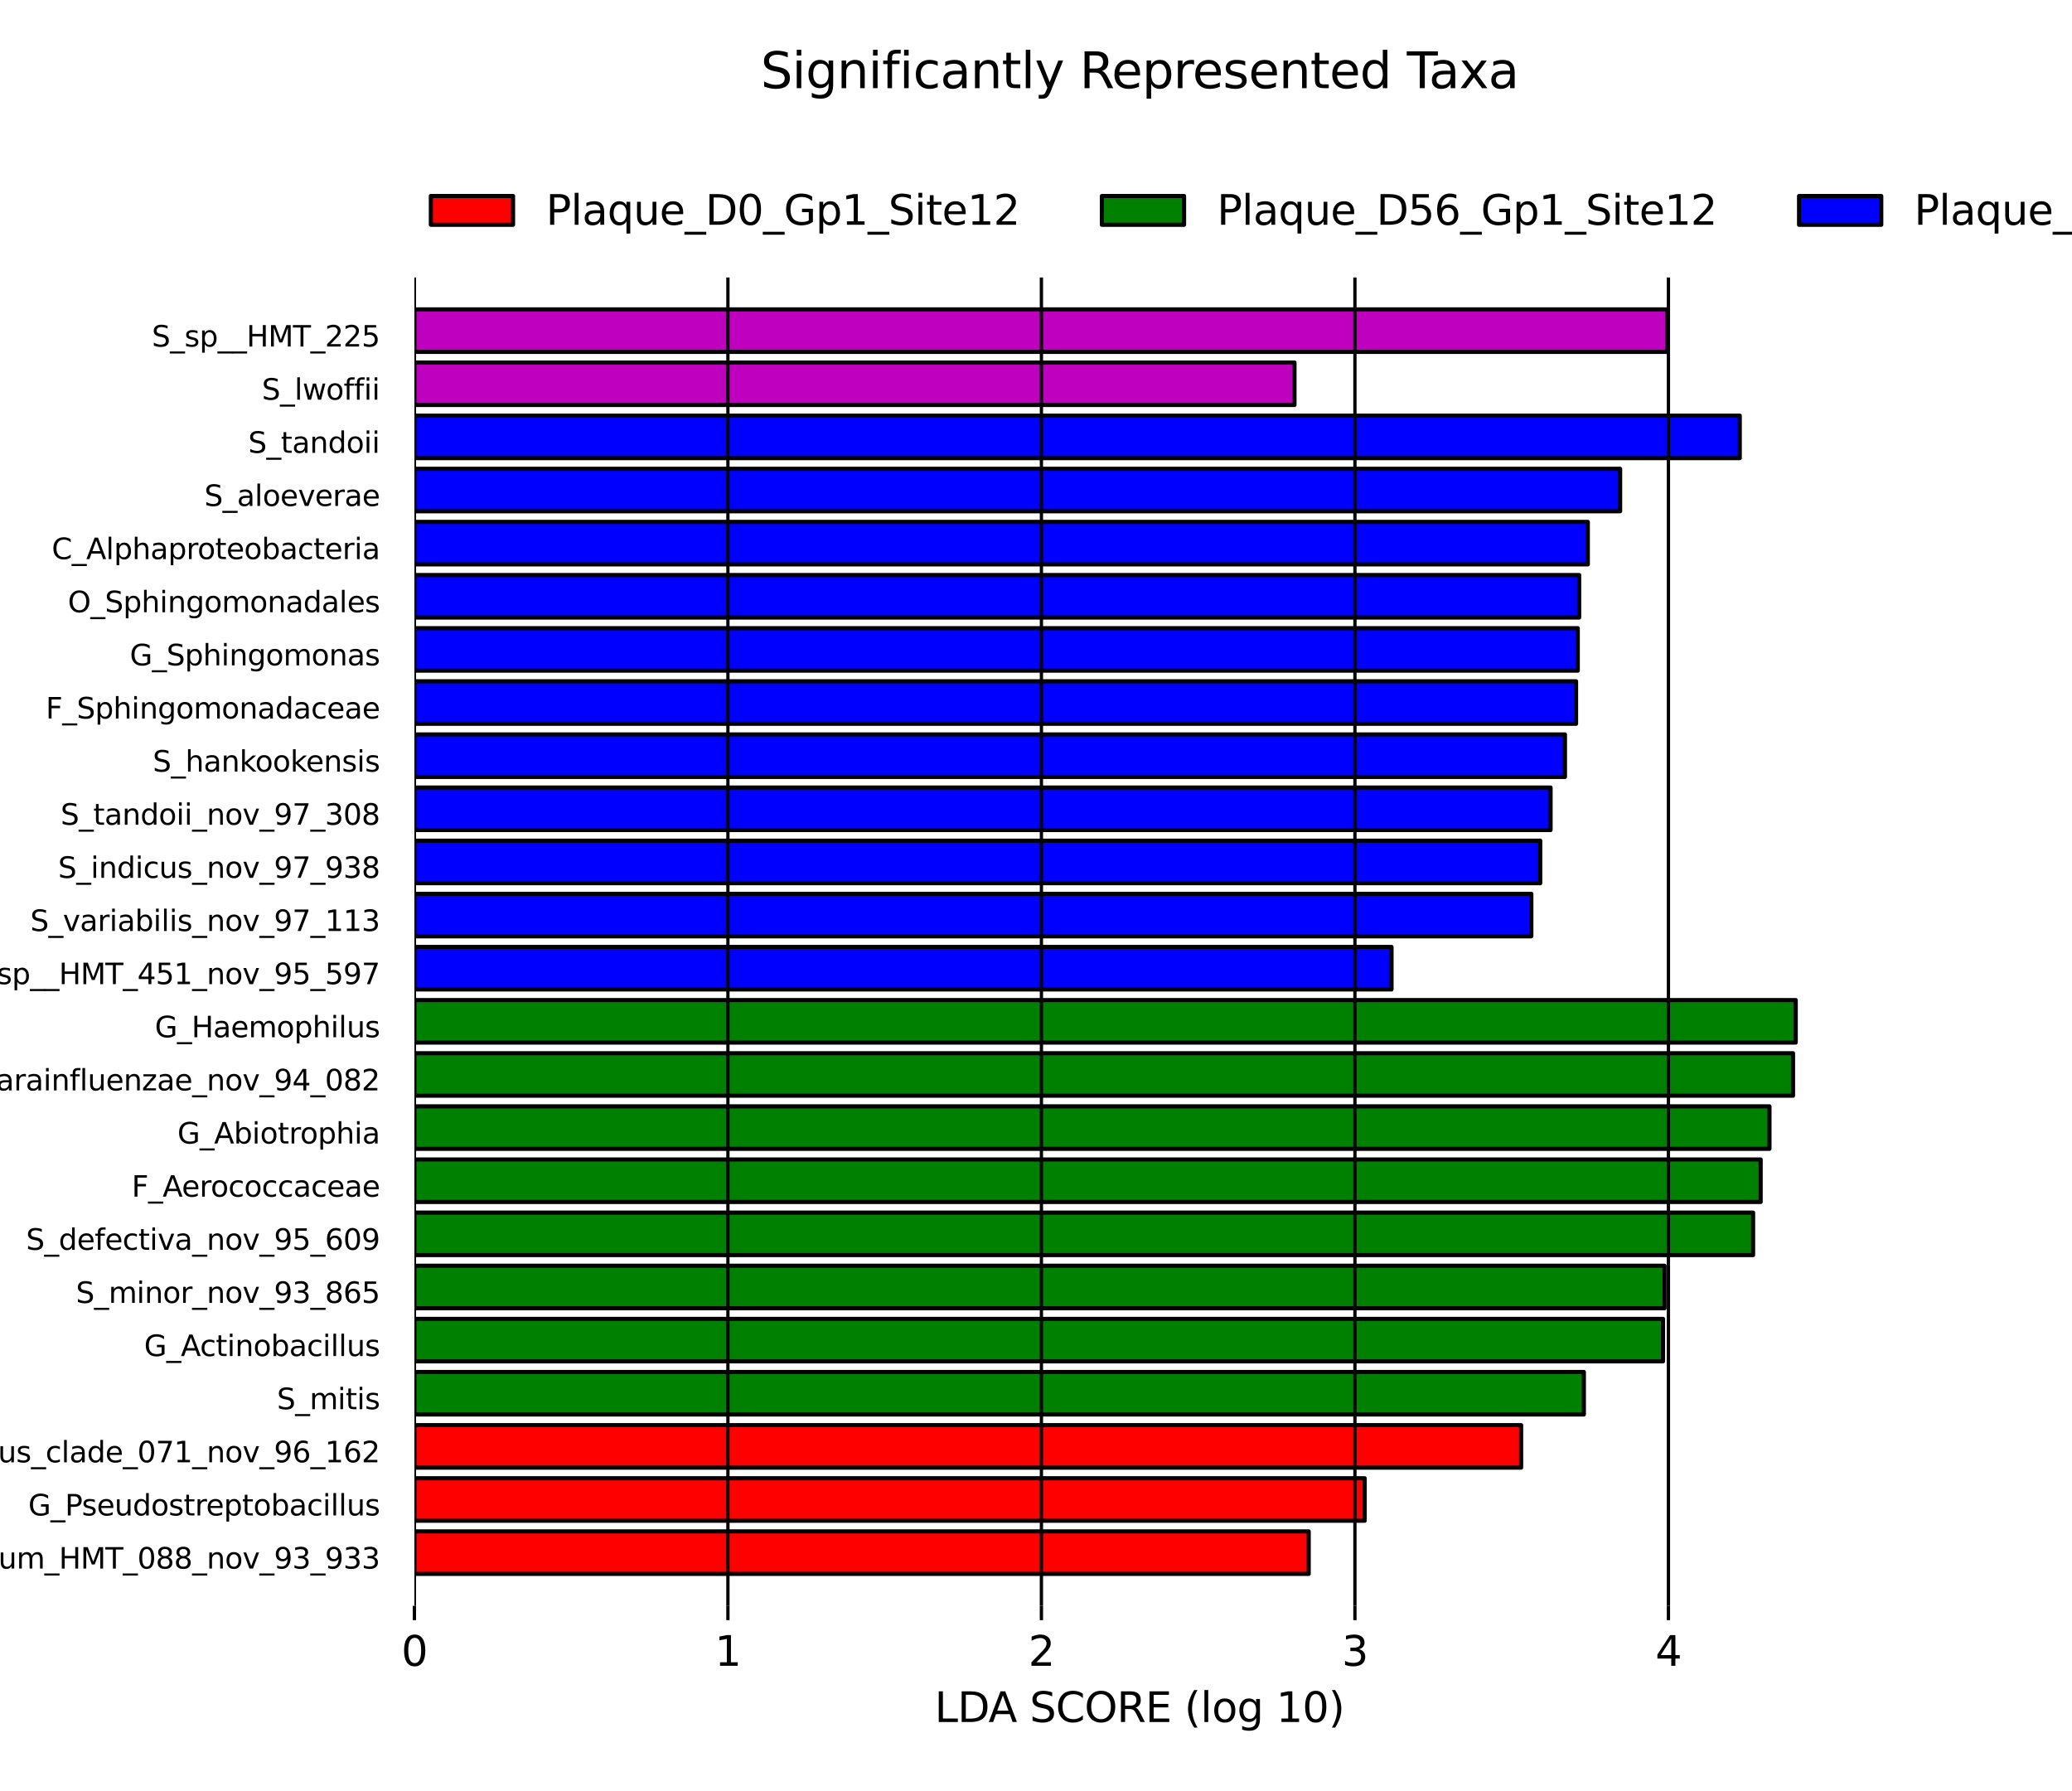 <?xml version="1.0" encoding="utf-8" standalone="no"?>
<!DOCTYPE svg PUBLIC "-//W3C//DTD SVG 1.1//EN"
  "http://www.w3.org/Graphics/SVG/1.1/DTD/svg11.dtd">
<svg xmlns:xlink="http://www.w3.org/1999/xlink" width="504pt" height="435.6pt" viewBox="0 0 504 435.6" xmlns="http://www.w3.org/2000/svg" version="1.1">
 <defs>
  <style type="text/css">*{stroke-linejoin: round; stroke-linecap: butt}</style>
 </defs>
 <g id="figure_1">
  <g id="patch_1">
   <path d="M 0 435.6 
L 504 435.6 
L 504 0 
L 0 0 
z
" style="fill: #ffffff"/>
  </g>
  <g id="axes_1">
   <g id="patch_2">
    <path d="M 100.8 382.846 
L 318.337 382.846 
L 318.337 372.506 
L 100.8 372.506 
z
" clip-path="url(#p4bc4f8e00f)" style="fill: #ff0000; stroke: #000000; stroke-linejoin: miter"/>
   </g>
   <g id="patch_3">
    <path d="M 100.8 369.922 
L 331.95 369.922 
L 331.95 359.582 
L 100.8 359.582 
z
" clip-path="url(#p4bc4f8e00f)" style="fill: #ff0000; stroke: #000000; stroke-linejoin: miter"/>
   </g>
   <g id="patch_4">
    <path d="M 100.8 356.998 
L 370.008 356.998 
L 370.008 346.658 
L 100.8 346.658 
z
" clip-path="url(#p4bc4f8e00f)" style="fill: #ff0000; stroke: #000000; stroke-linejoin: miter"/>
   </g>
   <g id="patch_5">
    <path d="M 100.8 344.074 
L 385.266 344.074 
L 385.266 333.734 
L 100.8 333.734 
z
" clip-path="url(#p4bc4f8e00f)" style="fill: #008000; stroke: #000000; stroke-linejoin: miter"/>
   </g>
   <g id="patch_6">
    <path d="M 100.8 331.15 
L 404.522 331.15 
L 404.522 320.81 
L 100.8 320.81 
z
" clip-path="url(#p4bc4f8e00f)" style="fill: #008000; stroke: #000000; stroke-linejoin: miter"/>
   </g>
   <g id="patch_7">
    <path d="M 100.8 318.226 
L 404.886 318.226 
L 404.886 307.886 
L 100.8 307.886 
z
" clip-path="url(#p4bc4f8e00f)" style="fill: #008000; stroke: #000000; stroke-linejoin: miter"/>
   </g>
   <g id="patch_8">
    <path d="M 100.8 305.302 
L 426.432 305.302 
L 426.432 294.962 
L 100.8 294.962 
z
" clip-path="url(#p4bc4f8e00f)" style="fill: #008000; stroke: #000000; stroke-linejoin: miter"/>
   </g>
   <g id="patch_9">
    <path d="M 100.8 292.378 
L 428.271 292.378 
L 428.271 282.038 
L 100.8 282.038 
z
" clip-path="url(#p4bc4f8e00f)" style="fill: #008000; stroke: #000000; stroke-linejoin: miter"/>
   </g>
   <g id="patch_10">
    <path d="M 100.8 279.454 
L 430.413 279.454 
L 430.413 269.114 
L 100.8 269.114 
z
" clip-path="url(#p4bc4f8e00f)" style="fill: #008000; stroke: #000000; stroke-linejoin: miter"/>
   </g>
   <g id="patch_11">
    <path d="M 100.8 266.53 
L 436.144 266.53 
L 436.144 256.19 
L 100.8 256.19 
z
" clip-path="url(#p4bc4f8e00f)" style="fill: #008000; stroke: #000000; stroke-linejoin: miter"/>
   </g>
   <g id="patch_12">
    <path d="M 100.8 253.606 
L 436.8 253.606 
L 436.8 243.266 
L 100.8 243.266 
z
" clip-path="url(#p4bc4f8e00f)" style="fill: #008000; stroke: #000000; stroke-linejoin: miter"/>
   </g>
   <g id="patch_13">
    <path d="M 100.8 240.682 
L 338.479 240.682 
L 338.479 230.342 
L 100.8 230.342 
z
" clip-path="url(#p4bc4f8e00f)" style="fill: #0000ff; stroke: #000000; stroke-linejoin: miter"/>
   </g>
   <g id="patch_14">
    <path d="M 100.8 227.758 
L 372.488 227.758 
L 372.488 217.418 
L 100.8 217.418 
z
" clip-path="url(#p4bc4f8e00f)" style="fill: #0000ff; stroke: #000000; stroke-linejoin: miter"/>
   </g>
   <g id="patch_15">
    <path d="M 100.8 214.834 
L 374.656 214.834 
L 374.656 204.494 
L 100.8 204.494 
z
" clip-path="url(#p4bc4f8e00f)" style="fill: #0000ff; stroke: #000000; stroke-linejoin: miter"/>
   </g>
   <g id="patch_16">
    <path d="M 100.8 201.91 
L 377.167 201.91 
L 377.167 191.57 
L 100.8 191.57 
z
" clip-path="url(#p4bc4f8e00f)" style="fill: #0000ff; stroke: #000000; stroke-linejoin: miter"/>
   </g>
   <g id="patch_17">
    <path d="M 100.8 188.986 
L 380.668 188.986 
L 380.668 178.646 
L 100.8 178.646 
z
" clip-path="url(#p4bc4f8e00f)" style="fill: #0000ff; stroke: #000000; stroke-linejoin: miter"/>
   </g>
   <g id="patch_18">
    <path d="M 100.8 176.062 
L 383.372 176.062 
L 383.372 165.722 
L 100.8 165.722 
z
" clip-path="url(#p4bc4f8e00f)" style="fill: #0000ff; stroke: #000000; stroke-linejoin: miter"/>
   </g>
   <g id="patch_19">
    <path d="M 100.8 163.138 
L 383.785 163.138 
L 383.785 152.798 
L 100.8 152.798 
z
" clip-path="url(#p4bc4f8e00f)" style="fill: #0000ff; stroke: #000000; stroke-linejoin: miter"/>
   </g>
   <g id="patch_20">
    <path d="M 100.8 150.214 
L 384.125 150.214 
L 384.125 139.874 
L 100.8 139.874 
z
" clip-path="url(#p4bc4f8e00f)" style="fill: #0000ff; stroke: #000000; stroke-linejoin: miter"/>
   </g>
   <g id="patch_21">
    <path d="M 100.8 137.29 
L 386.227 137.29 
L 386.227 126.95 
L 100.8 126.95 
z
" clip-path="url(#p4bc4f8e00f)" style="fill: #0000ff; stroke: #000000; stroke-linejoin: miter"/>
   </g>
   <g id="patch_22">
    <path d="M 100.8 124.366 
L 394.09 124.366 
L 394.09 114.026 
L 100.8 114.026 
z
" clip-path="url(#p4bc4f8e00f)" style="fill: #0000ff; stroke: #000000; stroke-linejoin: miter"/>
   </g>
   <g id="patch_23">
    <path d="M 100.8 111.442 
L 423.188 111.442 
L 423.188 101.102 
L 100.8 101.102 
z
" clip-path="url(#p4bc4f8e00f)" style="fill: #0000ff; stroke: #000000; stroke-linejoin: miter"/>
   </g>
   <g id="patch_24">
    <path d="M 100.8 98.518 
L 314.879 98.518 
L 314.879 88.178 
L 100.8 88.178 
z
" clip-path="url(#p4bc4f8e00f)" style="fill: #bf00bf; stroke: #000000; stroke-linejoin: miter"/>
   </g>
   <g id="patch_25">
    <path d="M 100.8 85.594 
L 405.557 85.594 
L 405.557 75.254 
L 100.8 75.254 
z
" clip-path="url(#p4bc4f8e00f)" style="fill: #bf00bf; stroke: #000000; stroke-linejoin: miter"/>
   </g>
   <g id="matplotlib.axis_1">
    <g id="xtick_1">
     <g id="line2d_1">
      <path d="M 100.8 390.6 
L 100.8 67.5 
" clip-path="url(#p4bc4f8e00f)" style="fill: none; stroke: #000000; stroke-width: 0.8; stroke-linecap: square"/>
     </g>
     <g id="line2d_2">
      <defs>
       <path id="mf51f8d4604" d="M 0 0 
L 0 3.5 
" style="stroke: #000000; stroke-width: 0.8"/>
      </defs>
      <g>
       <use xlink:href="#mf51f8d4604" x="100.8" y="390.6" style="stroke: #000000; stroke-width: 0.8"/>
      </g>
     </g>
     <g id="text_1">
      <!-- 0 -->
      <g transform="translate(97.619 405.198) scale(0.1 -0.1)">
       <defs>
        <path id="DejaVuSans-30" d="M 2034 4250 
Q 1547 4250 1301 3770 
Q 1056 3291 1056 2328 
Q 1056 1369 1301 889 
Q 1547 409 2034 409 
Q 2525 409 2770 889 
Q 3016 1369 3016 2328 
Q 3016 3291 2770 3770 
Q 2525 4250 2034 4250 
z
M 2034 4750 
Q 2819 4750 3233 4129 
Q 3647 3509 3647 2328 
Q 3647 1150 3233 529 
Q 2819 -91 2034 -91 
Q 1250 -91 836 529 
Q 422 1150 422 2328 
Q 422 3509 836 4129 
Q 1250 4750 2034 4750 
z
" transform="scale(0.016)"/>
       </defs>
       <use xlink:href="#DejaVuSans-30"/>
      </g>
     </g>
    </g>
    <g id="xtick_2">
     <g id="line2d_3">
      <path d="M 177.059 390.6 
L 177.059 67.5 
" clip-path="url(#p4bc4f8e00f)" style="fill: none; stroke: #000000; stroke-width: 0.8; stroke-linecap: square"/>
     </g>
     <g id="line2d_4">
      <g>
       <use xlink:href="#mf51f8d4604" x="177.059" y="390.6" style="stroke: #000000; stroke-width: 0.8"/>
      </g>
     </g>
     <g id="text_2">
      <!-- 1 -->
      <g transform="translate(173.877 405.198) scale(0.1 -0.1)">
       <defs>
        <path id="DejaVuSans-31" d="M 794 531 
L 1825 531 
L 1825 4091 
L 703 3866 
L 703 4441 
L 1819 4666 
L 2450 4666 
L 2450 531 
L 3481 531 
L 3481 0 
L 794 0 
L 794 531 
z
" transform="scale(0.016)"/>
       </defs>
       <use xlink:href="#DejaVuSans-31"/>
      </g>
     </g>
    </g>
    <g id="xtick_3">
     <g id="line2d_5">
      <path d="M 253.317 390.6 
L 253.317 67.5 
" clip-path="url(#p4bc4f8e00f)" style="fill: none; stroke: #000000; stroke-width: 0.8; stroke-linecap: square"/>
     </g>
     <g id="line2d_6">
      <g>
       <use xlink:href="#mf51f8d4604" x="253.317" y="390.6" style="stroke: #000000; stroke-width: 0.8"/>
      </g>
     </g>
     <g id="text_3">
      <!-- 2 -->
      <g transform="translate(250.136 405.198) scale(0.1 -0.1)">
       <defs>
        <path id="DejaVuSans-32" d="M 1228 531 
L 3431 531 
L 3431 0 
L 469 0 
L 469 531 
Q 828 903 1448 1529 
Q 2069 2156 2228 2338 
Q 2531 2678 2651 2914 
Q 2772 3150 2772 3378 
Q 2772 3750 2511 3984 
Q 2250 4219 1831 4219 
Q 1534 4219 1204 4116 
Q 875 4013 500 3803 
L 500 4441 
Q 881 4594 1212 4672 
Q 1544 4750 1819 4750 
Q 2544 4750 2975 4387 
Q 3406 4025 3406 3419 
Q 3406 3131 3298 2873 
Q 3191 2616 2906 2266 
Q 2828 2175 2409 1742 
Q 1991 1309 1228 531 
z
" transform="scale(0.016)"/>
       </defs>
       <use xlink:href="#DejaVuSans-32"/>
      </g>
     </g>
    </g>
    <g id="xtick_4">
     <g id="line2d_7">
      <path d="M 329.576 390.6 
L 329.576 67.5 
" clip-path="url(#p4bc4f8e00f)" style="fill: none; stroke: #000000; stroke-width: 0.8; stroke-linecap: square"/>
     </g>
     <g id="line2d_8">
      <g>
       <use xlink:href="#mf51f8d4604" x="329.576" y="390.6" style="stroke: #000000; stroke-width: 0.8"/>
      </g>
     </g>
     <g id="text_4">
      <!-- 3 -->
      <g transform="translate(326.394 405.198) scale(0.1 -0.1)">
       <defs>
        <path id="DejaVuSans-33" d="M 2597 2516 
Q 3050 2419 3304 2112 
Q 3559 1806 3559 1356 
Q 3559 666 3084 287 
Q 2609 -91 1734 -91 
Q 1441 -91 1130 -33 
Q 819 25 488 141 
L 488 750 
Q 750 597 1062 519 
Q 1375 441 1716 441 
Q 2309 441 2620 675 
Q 2931 909 2931 1356 
Q 2931 1769 2642 2001 
Q 2353 2234 1838 2234 
L 1294 2234 
L 1294 2753 
L 1863 2753 
Q 2328 2753 2575 2939 
Q 2822 3125 2822 3475 
Q 2822 3834 2567 4026 
Q 2313 4219 1838 4219 
Q 1578 4219 1281 4162 
Q 984 4106 628 3988 
L 628 4550 
Q 988 4650 1302 4700 
Q 1616 4750 1894 4750 
Q 2613 4750 3031 4423 
Q 3450 4097 3450 3541 
Q 3450 3153 3228 2886 
Q 3006 2619 2597 2516 
z
" transform="scale(0.016)"/>
       </defs>
       <use xlink:href="#DejaVuSans-33"/>
      </g>
     </g>
    </g>
    <g id="xtick_5">
     <g id="line2d_9">
      <path d="M 405.834 390.6 
L 405.834 67.5 
" clip-path="url(#p4bc4f8e00f)" style="fill: none; stroke: #000000; stroke-width: 0.8; stroke-linecap: square"/>
     </g>
     <g id="line2d_10">
      <g>
       <use xlink:href="#mf51f8d4604" x="405.834" y="390.6" style="stroke: #000000; stroke-width: 0.8"/>
      </g>
     </g>
     <g id="text_5">
      <!-- 4 -->
      <g transform="translate(402.653 405.198) scale(0.1 -0.1)">
       <defs>
        <path id="DejaVuSans-34" d="M 2419 4116 
L 825 1625 
L 2419 1625 
L 2419 4116 
z
M 2253 4666 
L 3047 4666 
L 3047 1625 
L 3713 1625 
L 3713 1100 
L 3047 1100 
L 3047 0 
L 2419 0 
L 2419 1100 
L 313 1100 
L 313 1709 
L 2253 4666 
z
" transform="scale(0.016)"/>
       </defs>
       <use xlink:href="#DejaVuSans-34"/>
      </g>
     </g>
    </g>
    <g id="text_6">
     <!-- LDA SCORE (log 10) -->
     <g transform="translate(227.342 418.877) scale(0.1 -0.1)">
      <defs>
       <path id="DejaVuSans-4c" d="M 628 4666 
L 1259 4666 
L 1259 531 
L 3531 531 
L 3531 0 
L 628 0 
L 628 4666 
z
" transform="scale(0.016)"/>
       <path id="DejaVuSans-44" d="M 1259 4147 
L 1259 519 
L 2022 519 
Q 2988 519 3436 956 
Q 3884 1394 3884 2338 
Q 3884 3275 3436 3711 
Q 2988 4147 2022 4147 
L 1259 4147 
z
M 628 4666 
L 1925 4666 
Q 3281 4666 3915 4102 
Q 4550 3538 4550 2338 
Q 4550 1131 3912 565 
Q 3275 0 1925 0 
L 628 0 
L 628 4666 
z
" transform="scale(0.016)"/>
       <path id="DejaVuSans-41" d="M 2188 4044 
L 1331 1722 
L 3047 1722 
L 2188 4044 
z
M 1831 4666 
L 2547 4666 
L 4325 0 
L 3669 0 
L 3244 1197 
L 1141 1197 
L 716 0 
L 50 0 
L 1831 4666 
z
" transform="scale(0.016)"/>
       <path id="DejaVuSans-20" transform="scale(0.016)"/>
       <path id="DejaVuSans-53" d="M 3425 4513 
L 3425 3897 
Q 3066 4069 2747 4153 
Q 2428 4238 2131 4238 
Q 1616 4238 1336 4038 
Q 1056 3838 1056 3469 
Q 1056 3159 1242 3001 
Q 1428 2844 1947 2747 
L 2328 2669 
Q 3034 2534 3370 2195 
Q 3706 1856 3706 1288 
Q 3706 609 3251 259 
Q 2797 -91 1919 -91 
Q 1588 -91 1214 -16 
Q 841 59 441 206 
L 441 856 
Q 825 641 1194 531 
Q 1563 422 1919 422 
Q 2459 422 2753 634 
Q 3047 847 3047 1241 
Q 3047 1584 2836 1778 
Q 2625 1972 2144 2069 
L 1759 2144 
Q 1053 2284 737 2584 
Q 422 2884 422 3419 
Q 422 4038 858 4394 
Q 1294 4750 2059 4750 
Q 2388 4750 2728 4690 
Q 3069 4631 3425 4513 
z
" transform="scale(0.016)"/>
       <path id="DejaVuSans-43" d="M 4122 4306 
L 4122 3641 
Q 3803 3938 3442 4084 
Q 3081 4231 2675 4231 
Q 1875 4231 1450 3742 
Q 1025 3253 1025 2328 
Q 1025 1406 1450 917 
Q 1875 428 2675 428 
Q 3081 428 3442 575 
Q 3803 722 4122 1019 
L 4122 359 
Q 3791 134 3420 21 
Q 3050 -91 2638 -91 
Q 1578 -91 968 557 
Q 359 1206 359 2328 
Q 359 3453 968 4101 
Q 1578 4750 2638 4750 
Q 3056 4750 3426 4639 
Q 3797 4528 4122 4306 
z
" transform="scale(0.016)"/>
       <path id="DejaVuSans-4f" d="M 2522 4238 
Q 1834 4238 1429 3725 
Q 1025 3213 1025 2328 
Q 1025 1447 1429 934 
Q 1834 422 2522 422 
Q 3209 422 3611 934 
Q 4013 1447 4013 2328 
Q 4013 3213 3611 3725 
Q 3209 4238 2522 4238 
z
M 2522 4750 
Q 3503 4750 4090 4092 
Q 4678 3434 4678 2328 
Q 4678 1225 4090 567 
Q 3503 -91 2522 -91 
Q 1538 -91 948 565 
Q 359 1222 359 2328 
Q 359 3434 948 4092 
Q 1538 4750 2522 4750 
z
" transform="scale(0.016)"/>
       <path id="DejaVuSans-52" d="M 2841 2188 
Q 3044 2119 3236 1894 
Q 3428 1669 3622 1275 
L 4263 0 
L 3584 0 
L 2988 1197 
Q 2756 1666 2539 1819 
Q 2322 1972 1947 1972 
L 1259 1972 
L 1259 0 
L 628 0 
L 628 4666 
L 2053 4666 
Q 2853 4666 3247 4331 
Q 3641 3997 3641 3322 
Q 3641 2881 3436 2590 
Q 3231 2300 2841 2188 
z
M 1259 4147 
L 1259 2491 
L 2053 2491 
Q 2509 2491 2742 2702 
Q 2975 2913 2975 3322 
Q 2975 3731 2742 3939 
Q 2509 4147 2053 4147 
L 1259 4147 
z
" transform="scale(0.016)"/>
       <path id="DejaVuSans-45" d="M 628 4666 
L 3578 4666 
L 3578 4134 
L 1259 4134 
L 1259 2753 
L 3481 2753 
L 3481 2222 
L 1259 2222 
L 1259 531 
L 3634 531 
L 3634 0 
L 628 0 
L 628 4666 
z
" transform="scale(0.016)"/>
       <path id="DejaVuSans-28" d="M 1984 4856 
Q 1566 4138 1362 3434 
Q 1159 2731 1159 2009 
Q 1159 1288 1364 580 
Q 1569 -128 1984 -844 
L 1484 -844 
Q 1016 -109 783 600 
Q 550 1309 550 2009 
Q 550 2706 781 3412 
Q 1013 4119 1484 4856 
L 1984 4856 
z
" transform="scale(0.016)"/>
       <path id="DejaVuSans-6c" d="M 603 4863 
L 1178 4863 
L 1178 0 
L 603 0 
L 603 4863 
z
" transform="scale(0.016)"/>
       <path id="DejaVuSans-6f" d="M 1959 3097 
Q 1497 3097 1228 2736 
Q 959 2375 959 1747 
Q 959 1119 1226 758 
Q 1494 397 1959 397 
Q 2419 397 2687 759 
Q 2956 1122 2956 1747 
Q 2956 2369 2687 2733 
Q 2419 3097 1959 3097 
z
M 1959 3584 
Q 2709 3584 3137 3096 
Q 3566 2609 3566 1747 
Q 3566 888 3137 398 
Q 2709 -91 1959 -91 
Q 1206 -91 779 398 
Q 353 888 353 1747 
Q 353 2609 779 3096 
Q 1206 3584 1959 3584 
z
" transform="scale(0.016)"/>
       <path id="DejaVuSans-67" d="M 2906 1791 
Q 2906 2416 2648 2759 
Q 2391 3103 1925 3103 
Q 1463 3103 1205 2759 
Q 947 2416 947 1791 
Q 947 1169 1205 825 
Q 1463 481 1925 481 
Q 2391 481 2648 825 
Q 2906 1169 2906 1791 
z
M 3481 434 
Q 3481 -459 3084 -895 
Q 2688 -1331 1869 -1331 
Q 1566 -1331 1297 -1286 
Q 1028 -1241 775 -1147 
L 775 -588 
Q 1028 -725 1275 -790 
Q 1522 -856 1778 -856 
Q 2344 -856 2625 -561 
Q 2906 -266 2906 331 
L 2906 616 
Q 2728 306 2450 153 
Q 2172 0 1784 0 
Q 1141 0 747 490 
Q 353 981 353 1791 
Q 353 2603 747 3093 
Q 1141 3584 1784 3584 
Q 2172 3584 2450 3431 
Q 2728 3278 2906 2969 
L 2906 3500 
L 3481 3500 
L 3481 434 
z
" transform="scale(0.016)"/>
       <path id="DejaVuSans-29" d="M 513 4856 
L 1013 4856 
Q 1481 4119 1714 3412 
Q 1947 2706 1947 2009 
Q 1947 1309 1714 600 
Q 1481 -109 1013 -844 
L 513 -844 
Q 928 -128 1133 580 
Q 1338 1288 1338 2009 
Q 1338 2731 1133 3434 
Q 928 4138 513 4856 
z
" transform="scale(0.016)"/>
      </defs>
      <use xlink:href="#DejaVuSans-4c"/>
      <use xlink:href="#DejaVuSans-44" transform="translate(55.713 0)"/>
      <use xlink:href="#DejaVuSans-41" transform="translate(130.965 0)"/>
      <use xlink:href="#DejaVuSans-20" transform="translate(199.373 0)"/>
      <use xlink:href="#DejaVuSans-53" transform="translate(231.16 0)"/>
      <use xlink:href="#DejaVuSans-43" transform="translate(294.637 0)"/>
      <use xlink:href="#DejaVuSans-4f" transform="translate(364.461 0)"/>
      <use xlink:href="#DejaVuSans-52" transform="translate(443.172 0)"/>
      <use xlink:href="#DejaVuSans-45" transform="translate(512.654 0)"/>
      <use xlink:href="#DejaVuSans-20" transform="translate(575.838 0)"/>
      <use xlink:href="#DejaVuSans-28" transform="translate(607.625 0)"/>
      <use xlink:href="#DejaVuSans-6c" transform="translate(646.639 0)"/>
      <use xlink:href="#DejaVuSans-6f" transform="translate(674.422 0)"/>
      <use xlink:href="#DejaVuSans-67" transform="translate(735.604 0)"/>
      <use xlink:href="#DejaVuSans-20" transform="translate(799.08 0)"/>
      <use xlink:href="#DejaVuSans-31" transform="translate(830.867 0)"/>
      <use xlink:href="#DejaVuSans-30" transform="translate(894.49 0)"/>
      <use xlink:href="#DejaVuSans-29" transform="translate(958.113 0)"/>
     </g>
    </g>
   </g>
   <g id="matplotlib.axis_2"/>
   <g id="text_7">
    <!-- S_bacterium_HMT_088_nov_93_933 -->
    <g transform="translate(-32.827 381.553) scale(0.07 -0.07)">
     <defs>
      <path id="DejaVuSans-5f" d="M 3263 -1063 
L 3263 -1509 
L -63 -1509 
L -63 -1063 
L 3263 -1063 
z
" transform="scale(0.016)"/>
      <path id="DejaVuSans-62" d="M 3116 1747 
Q 3116 2381 2855 2742 
Q 2594 3103 2138 3103 
Q 1681 3103 1420 2742 
Q 1159 2381 1159 1747 
Q 1159 1113 1420 752 
Q 1681 391 2138 391 
Q 2594 391 2855 752 
Q 3116 1113 3116 1747 
z
M 1159 2969 
Q 1341 3281 1617 3432 
Q 1894 3584 2278 3584 
Q 2916 3584 3314 3078 
Q 3713 2572 3713 1747 
Q 3713 922 3314 415 
Q 2916 -91 2278 -91 
Q 1894 -91 1617 61 
Q 1341 213 1159 525 
L 1159 0 
L 581 0 
L 581 4863 
L 1159 4863 
L 1159 2969 
z
" transform="scale(0.016)"/>
      <path id="DejaVuSans-61" d="M 2194 1759 
Q 1497 1759 1228 1600 
Q 959 1441 959 1056 
Q 959 750 1161 570 
Q 1363 391 1709 391 
Q 2188 391 2477 730 
Q 2766 1069 2766 1631 
L 2766 1759 
L 2194 1759 
z
M 3341 1997 
L 3341 0 
L 2766 0 
L 2766 531 
Q 2569 213 2275 61 
Q 1981 -91 1556 -91 
Q 1019 -91 701 211 
Q 384 513 384 1019 
Q 384 1609 779 1909 
Q 1175 2209 1959 2209 
L 2766 2209 
L 2766 2266 
Q 2766 2663 2505 2880 
Q 2244 3097 1772 3097 
Q 1472 3097 1187 3025 
Q 903 2953 641 2809 
L 641 3341 
Q 956 3463 1253 3523 
Q 1550 3584 1831 3584 
Q 2591 3584 2966 3190 
Q 3341 2797 3341 1997 
z
" transform="scale(0.016)"/>
      <path id="DejaVuSans-63" d="M 3122 3366 
L 3122 2828 
Q 2878 2963 2633 3030 
Q 2388 3097 2138 3097 
Q 1578 3097 1268 2742 
Q 959 2388 959 1747 
Q 959 1106 1268 751 
Q 1578 397 2138 397 
Q 2388 397 2633 464 
Q 2878 531 3122 666 
L 3122 134 
Q 2881 22 2623 -34 
Q 2366 -91 2075 -91 
Q 1284 -91 818 406 
Q 353 903 353 1747 
Q 353 2603 823 3093 
Q 1294 3584 2113 3584 
Q 2378 3584 2631 3529 
Q 2884 3475 3122 3366 
z
" transform="scale(0.016)"/>
      <path id="DejaVuSans-74" d="M 1172 4494 
L 1172 3500 
L 2356 3500 
L 2356 3053 
L 1172 3053 
L 1172 1153 
Q 1172 725 1289 603 
Q 1406 481 1766 481 
L 2356 481 
L 2356 0 
L 1766 0 
Q 1100 0 847 248 
Q 594 497 594 1153 
L 594 3053 
L 172 3053 
L 172 3500 
L 594 3500 
L 594 4494 
L 1172 4494 
z
" transform="scale(0.016)"/>
      <path id="DejaVuSans-65" d="M 3597 1894 
L 3597 1613 
L 953 1613 
Q 991 1019 1311 708 
Q 1631 397 2203 397 
Q 2534 397 2845 478 
Q 3156 559 3463 722 
L 3463 178 
Q 3153 47 2828 -22 
Q 2503 -91 2169 -91 
Q 1331 -91 842 396 
Q 353 884 353 1716 
Q 353 2575 817 3079 
Q 1281 3584 2069 3584 
Q 2775 3584 3186 3129 
Q 3597 2675 3597 1894 
z
M 3022 2063 
Q 3016 2534 2758 2815 
Q 2500 3097 2075 3097 
Q 1594 3097 1305 2825 
Q 1016 2553 972 2059 
L 3022 2063 
z
" transform="scale(0.016)"/>
      <path id="DejaVuSans-72" d="M 2631 2963 
Q 2534 3019 2420 3045 
Q 2306 3072 2169 3072 
Q 1681 3072 1420 2755 
Q 1159 2438 1159 1844 
L 1159 0 
L 581 0 
L 581 3500 
L 1159 3500 
L 1159 2956 
Q 1341 3275 1631 3429 
Q 1922 3584 2338 3584 
Q 2397 3584 2469 3576 
Q 2541 3569 2628 3553 
L 2631 2963 
z
" transform="scale(0.016)"/>
      <path id="DejaVuSans-69" d="M 603 3500 
L 1178 3500 
L 1178 0 
L 603 0 
L 603 3500 
z
M 603 4863 
L 1178 4863 
L 1178 4134 
L 603 4134 
L 603 4863 
z
" transform="scale(0.016)"/>
      <path id="DejaVuSans-75" d="M 544 1381 
L 544 3500 
L 1119 3500 
L 1119 1403 
Q 1119 906 1312 657 
Q 1506 409 1894 409 
Q 2359 409 2629 706 
Q 2900 1003 2900 1516 
L 2900 3500 
L 3475 3500 
L 3475 0 
L 2900 0 
L 2900 538 
Q 2691 219 2414 64 
Q 2138 -91 1772 -91 
Q 1169 -91 856 284 
Q 544 659 544 1381 
z
M 1991 3584 
L 1991 3584 
z
" transform="scale(0.016)"/>
      <path id="DejaVuSans-6d" d="M 3328 2828 
Q 3544 3216 3844 3400 
Q 4144 3584 4550 3584 
Q 5097 3584 5394 3201 
Q 5691 2819 5691 2113 
L 5691 0 
L 5113 0 
L 5113 2094 
Q 5113 2597 4934 2840 
Q 4756 3084 4391 3084 
Q 3944 3084 3684 2787 
Q 3425 2491 3425 1978 
L 3425 0 
L 2847 0 
L 2847 2094 
Q 2847 2600 2669 2842 
Q 2491 3084 2119 3084 
Q 1678 3084 1418 2786 
Q 1159 2488 1159 1978 
L 1159 0 
L 581 0 
L 581 3500 
L 1159 3500 
L 1159 2956 
Q 1356 3278 1631 3431 
Q 1906 3584 2284 3584 
Q 2666 3584 2933 3390 
Q 3200 3197 3328 2828 
z
" transform="scale(0.016)"/>
      <path id="DejaVuSans-48" d="M 628 4666 
L 1259 4666 
L 1259 2753 
L 3553 2753 
L 3553 4666 
L 4184 4666 
L 4184 0 
L 3553 0 
L 3553 2222 
L 1259 2222 
L 1259 0 
L 628 0 
L 628 4666 
z
" transform="scale(0.016)"/>
      <path id="DejaVuSans-4d" d="M 628 4666 
L 1569 4666 
L 2759 1491 
L 3956 4666 
L 4897 4666 
L 4897 0 
L 4281 0 
L 4281 4097 
L 3078 897 
L 2444 897 
L 1241 4097 
L 1241 0 
L 628 0 
L 628 4666 
z
" transform="scale(0.016)"/>
      <path id="DejaVuSans-54" d="M -19 4666 
L 3928 4666 
L 3928 4134 
L 2272 4134 
L 2272 0 
L 1638 0 
L 1638 4134 
L -19 4134 
L -19 4666 
z
" transform="scale(0.016)"/>
      <path id="DejaVuSans-38" d="M 2034 2216 
Q 1584 2216 1326 1975 
Q 1069 1734 1069 1313 
Q 1069 891 1326 650 
Q 1584 409 2034 409 
Q 2484 409 2743 651 
Q 3003 894 3003 1313 
Q 3003 1734 2745 1975 
Q 2488 2216 2034 2216 
z
M 1403 2484 
Q 997 2584 770 2862 
Q 544 3141 544 3541 
Q 544 4100 942 4425 
Q 1341 4750 2034 4750 
Q 2731 4750 3128 4425 
Q 3525 4100 3525 3541 
Q 3525 3141 3298 2862 
Q 3072 2584 2669 2484 
Q 3125 2378 3379 2068 
Q 3634 1759 3634 1313 
Q 3634 634 3220 271 
Q 2806 -91 2034 -91 
Q 1263 -91 848 271 
Q 434 634 434 1313 
Q 434 1759 690 2068 
Q 947 2378 1403 2484 
z
M 1172 3481 
Q 1172 3119 1398 2916 
Q 1625 2713 2034 2713 
Q 2441 2713 2670 2916 
Q 2900 3119 2900 3481 
Q 2900 3844 2670 4047 
Q 2441 4250 2034 4250 
Q 1625 4250 1398 4047 
Q 1172 3844 1172 3481 
z
" transform="scale(0.016)"/>
      <path id="DejaVuSans-6e" d="M 3513 2113 
L 3513 0 
L 2938 0 
L 2938 2094 
Q 2938 2591 2744 2837 
Q 2550 3084 2163 3084 
Q 1697 3084 1428 2787 
Q 1159 2491 1159 1978 
L 1159 0 
L 581 0 
L 581 3500 
L 1159 3500 
L 1159 2956 
Q 1366 3272 1645 3428 
Q 1925 3584 2291 3584 
Q 2894 3584 3203 3211 
Q 3513 2838 3513 2113 
z
" transform="scale(0.016)"/>
      <path id="DejaVuSans-76" d="M 191 3500 
L 800 3500 
L 1894 563 
L 2988 3500 
L 3597 3500 
L 2284 0 
L 1503 0 
L 191 3500 
z
" transform="scale(0.016)"/>
      <path id="DejaVuSans-39" d="M 703 97 
L 703 672 
Q 941 559 1184 500 
Q 1428 441 1663 441 
Q 2288 441 2617 861 
Q 2947 1281 2994 2138 
Q 2813 1869 2534 1725 
Q 2256 1581 1919 1581 
Q 1219 1581 811 2004 
Q 403 2428 403 3163 
Q 403 3881 828 4315 
Q 1253 4750 1959 4750 
Q 2769 4750 3195 4129 
Q 3622 3509 3622 2328 
Q 3622 1225 3098 567 
Q 2575 -91 1691 -91 
Q 1453 -91 1209 -44 
Q 966 3 703 97 
z
M 1959 2075 
Q 2384 2075 2632 2365 
Q 2881 2656 2881 3163 
Q 2881 3666 2632 3958 
Q 2384 4250 1959 4250 
Q 1534 4250 1286 3958 
Q 1038 3666 1038 3163 
Q 1038 2656 1286 2365 
Q 1534 2075 1959 2075 
z
" transform="scale(0.016)"/>
     </defs>
     <use xlink:href="#DejaVuSans-53"/>
     <use xlink:href="#DejaVuSans-5f" transform="translate(63.477 0)"/>
     <use xlink:href="#DejaVuSans-62" transform="translate(113.477 0)"/>
     <use xlink:href="#DejaVuSans-61" transform="translate(176.953 0)"/>
     <use xlink:href="#DejaVuSans-63" transform="translate(238.232 0)"/>
     <use xlink:href="#DejaVuSans-74" transform="translate(293.213 0)"/>
     <use xlink:href="#DejaVuSans-65" transform="translate(332.422 0)"/>
     <use xlink:href="#DejaVuSans-72" transform="translate(393.945 0)"/>
     <use xlink:href="#DejaVuSans-69" transform="translate(435.059 0)"/>
     <use xlink:href="#DejaVuSans-75" transform="translate(462.842 0)"/>
     <use xlink:href="#DejaVuSans-6d" transform="translate(526.221 0)"/>
     <use xlink:href="#DejaVuSans-5f" transform="translate(623.633 0)"/>
     <use xlink:href="#DejaVuSans-48" transform="translate(673.633 0)"/>
     <use xlink:href="#DejaVuSans-4d" transform="translate(748.828 0)"/>
     <use xlink:href="#DejaVuSans-54" transform="translate(835.107 0)"/>
     <use xlink:href="#DejaVuSans-5f" transform="translate(896.191 0)"/>
     <use xlink:href="#DejaVuSans-30" transform="translate(946.191 0)"/>
     <use xlink:href="#DejaVuSans-38" transform="translate(1009.814 0)"/>
     <use xlink:href="#DejaVuSans-38" transform="translate(1073.438 0)"/>
     <use xlink:href="#DejaVuSans-5f" transform="translate(1137.061 0)"/>
     <use xlink:href="#DejaVuSans-6e" transform="translate(1187.061 0)"/>
     <use xlink:href="#DejaVuSans-6f" transform="translate(1250.439 0)"/>
     <use xlink:href="#DejaVuSans-76" transform="translate(1311.621 0)"/>
     <use xlink:href="#DejaVuSans-5f" transform="translate(1370.801 0)"/>
     <use xlink:href="#DejaVuSans-39" transform="translate(1420.801 0)"/>
     <use xlink:href="#DejaVuSans-33" transform="translate(1484.424 0)"/>
     <use xlink:href="#DejaVuSans-5f" transform="translate(1548.047 0)"/>
     <use xlink:href="#DejaVuSans-39" transform="translate(1598.047 0)"/>
     <use xlink:href="#DejaVuSans-33" transform="translate(1661.67 0)"/>
     <use xlink:href="#DejaVuSans-33" transform="translate(1725.293 0)"/>
    </g>
   </g>
   <g id="text_8">
    <!-- G_Pseudostreptobacillus -->
    <g transform="translate(6.872 368.629) scale(0.07 -0.07)">
     <defs>
      <path id="DejaVuSans-47" d="M 3809 666 
L 3809 1919 
L 2778 1919 
L 2778 2438 
L 4434 2438 
L 4434 434 
Q 4069 175 3628 42 
Q 3188 -91 2688 -91 
Q 1594 -91 976 548 
Q 359 1188 359 2328 
Q 359 3472 976 4111 
Q 1594 4750 2688 4750 
Q 3144 4750 3555 4637 
Q 3966 4525 4313 4306 
L 4313 3634 
Q 3963 3931 3569 4081 
Q 3175 4231 2741 4231 
Q 1884 4231 1454 3753 
Q 1025 3275 1025 2328 
Q 1025 1384 1454 906 
Q 1884 428 2741 428 
Q 3075 428 3337 486 
Q 3600 544 3809 666 
z
" transform="scale(0.016)"/>
      <path id="DejaVuSans-50" d="M 1259 4147 
L 1259 2394 
L 2053 2394 
Q 2494 2394 2734 2622 
Q 2975 2850 2975 3272 
Q 2975 3691 2734 3919 
Q 2494 4147 2053 4147 
L 1259 4147 
z
M 628 4666 
L 2053 4666 
Q 2838 4666 3239 4311 
Q 3641 3956 3641 3272 
Q 3641 2581 3239 2228 
Q 2838 1875 2053 1875 
L 1259 1875 
L 1259 0 
L 628 0 
L 628 4666 
z
" transform="scale(0.016)"/>
      <path id="DejaVuSans-73" d="M 2834 3397 
L 2834 2853 
Q 2591 2978 2328 3040 
Q 2066 3103 1784 3103 
Q 1356 3103 1142 2972 
Q 928 2841 928 2578 
Q 928 2378 1081 2264 
Q 1234 2150 1697 2047 
L 1894 2003 
Q 2506 1872 2764 1633 
Q 3022 1394 3022 966 
Q 3022 478 2636 193 
Q 2250 -91 1575 -91 
Q 1294 -91 989 -36 
Q 684 19 347 128 
L 347 722 
Q 666 556 975 473 
Q 1284 391 1588 391 
Q 1994 391 2212 530 
Q 2431 669 2431 922 
Q 2431 1156 2273 1281 
Q 2116 1406 1581 1522 
L 1381 1569 
Q 847 1681 609 1914 
Q 372 2147 372 2553 
Q 372 3047 722 3315 
Q 1072 3584 1716 3584 
Q 2034 3584 2315 3537 
Q 2597 3491 2834 3397 
z
" transform="scale(0.016)"/>
      <path id="DejaVuSans-64" d="M 2906 2969 
L 2906 4863 
L 3481 4863 
L 3481 0 
L 2906 0 
L 2906 525 
Q 2725 213 2448 61 
Q 2172 -91 1784 -91 
Q 1150 -91 751 415 
Q 353 922 353 1747 
Q 353 2572 751 3078 
Q 1150 3584 1784 3584 
Q 2172 3584 2448 3432 
Q 2725 3281 2906 2969 
z
M 947 1747 
Q 947 1113 1208 752 
Q 1469 391 1925 391 
Q 2381 391 2643 752 
Q 2906 1113 2906 1747 
Q 2906 2381 2643 2742 
Q 2381 3103 1925 3103 
Q 1469 3103 1208 2742 
Q 947 2381 947 1747 
z
" transform="scale(0.016)"/>
      <path id="DejaVuSans-70" d="M 1159 525 
L 1159 -1331 
L 581 -1331 
L 581 3500 
L 1159 3500 
L 1159 2969 
Q 1341 3281 1617 3432 
Q 1894 3584 2278 3584 
Q 2916 3584 3314 3078 
Q 3713 2572 3713 1747 
Q 3713 922 3314 415 
Q 2916 -91 2278 -91 
Q 1894 -91 1617 61 
Q 1341 213 1159 525 
z
M 3116 1747 
Q 3116 2381 2855 2742 
Q 2594 3103 2138 3103 
Q 1681 3103 1420 2742 
Q 1159 2381 1159 1747 
Q 1159 1113 1420 752 
Q 1681 391 2138 391 
Q 2594 391 2855 752 
Q 3116 1113 3116 1747 
z
" transform="scale(0.016)"/>
     </defs>
     <use xlink:href="#DejaVuSans-47"/>
     <use xlink:href="#DejaVuSans-5f" transform="translate(77.49 0)"/>
     <use xlink:href="#DejaVuSans-50" transform="translate(127.49 0)"/>
     <use xlink:href="#DejaVuSans-73" transform="translate(186.043 0)"/>
     <use xlink:href="#DejaVuSans-65" transform="translate(238.143 0)"/>
     <use xlink:href="#DejaVuSans-75" transform="translate(299.666 0)"/>
     <use xlink:href="#DejaVuSans-64" transform="translate(363.045 0)"/>
     <use xlink:href="#DejaVuSans-6f" transform="translate(426.521 0)"/>
     <use xlink:href="#DejaVuSans-73" transform="translate(487.703 0)"/>
     <use xlink:href="#DejaVuSans-74" transform="translate(539.803 0)"/>
     <use xlink:href="#DejaVuSans-72" transform="translate(579.012 0)"/>
     <use xlink:href="#DejaVuSans-65" transform="translate(617.875 0)"/>
     <use xlink:href="#DejaVuSans-70" transform="translate(679.398 0)"/>
     <use xlink:href="#DejaVuSans-74" transform="translate(742.875 0)"/>
     <use xlink:href="#DejaVuSans-6f" transform="translate(782.084 0)"/>
     <use xlink:href="#DejaVuSans-62" transform="translate(843.266 0)"/>
     <use xlink:href="#DejaVuSans-61" transform="translate(906.742 0)"/>
     <use xlink:href="#DejaVuSans-63" transform="translate(968.021 0)"/>
     <use xlink:href="#DejaVuSans-69" transform="translate(1023.002 0)"/>
     <use xlink:href="#DejaVuSans-6c" transform="translate(1050.785 0)"/>
     <use xlink:href="#DejaVuSans-6c" transform="translate(1078.568 0)"/>
     <use xlink:href="#DejaVuSans-75" transform="translate(1106.352 0)"/>
     <use xlink:href="#DejaVuSans-73" transform="translate(1169.73 0)"/>
    </g>
   </g>
   <g id="text_9">
    <!-- S_oralis_subsp__tigurinus_clade_071_nov_96_162 -->
    <g transform="translate(-81.385 355.705) scale(0.07 -0.07)">
     <defs>
      <path id="DejaVuSans-37" d="M 525 4666 
L 3525 4666 
L 3525 4397 
L 1831 0 
L 1172 0 
L 2766 4134 
L 525 4134 
L 525 4666 
z
" transform="scale(0.016)"/>
      <path id="DejaVuSans-36" d="M 2113 2584 
Q 1688 2584 1439 2293 
Q 1191 2003 1191 1497 
Q 1191 994 1439 701 
Q 1688 409 2113 409 
Q 2538 409 2786 701 
Q 3034 994 3034 1497 
Q 3034 2003 2786 2293 
Q 2538 2584 2113 2584 
z
M 3366 4563 
L 3366 3988 
Q 3128 4100 2886 4159 
Q 2644 4219 2406 4219 
Q 1781 4219 1451 3797 
Q 1122 3375 1075 2522 
Q 1259 2794 1537 2939 
Q 1816 3084 2150 3084 
Q 2853 3084 3261 2657 
Q 3669 2231 3669 1497 
Q 3669 778 3244 343 
Q 2819 -91 2113 -91 
Q 1303 -91 875 529 
Q 447 1150 447 2328 
Q 447 3434 972 4092 
Q 1497 4750 2381 4750 
Q 2619 4750 2861 4703 
Q 3103 4656 3366 4563 
z
" transform="scale(0.016)"/>
     </defs>
     <use xlink:href="#DejaVuSans-53"/>
     <use xlink:href="#DejaVuSans-5f" transform="translate(63.477 0)"/>
     <use xlink:href="#DejaVuSans-6f" transform="translate(113.477 0)"/>
     <use xlink:href="#DejaVuSans-72" transform="translate(174.658 0)"/>
     <use xlink:href="#DejaVuSans-61" transform="translate(215.771 0)"/>
     <use xlink:href="#DejaVuSans-6c" transform="translate(277.051 0)"/>
     <use xlink:href="#DejaVuSans-69" transform="translate(304.834 0)"/>
     <use xlink:href="#DejaVuSans-73" transform="translate(332.617 0)"/>
     <use xlink:href="#DejaVuSans-5f" transform="translate(384.717 0)"/>
     <use xlink:href="#DejaVuSans-73" transform="translate(434.717 0)"/>
     <use xlink:href="#DejaVuSans-75" transform="translate(486.816 0)"/>
     <use xlink:href="#DejaVuSans-62" transform="translate(550.195 0)"/>
     <use xlink:href="#DejaVuSans-73" transform="translate(613.672 0)"/>
     <use xlink:href="#DejaVuSans-70" transform="translate(665.771 0)"/>
     <use xlink:href="#DejaVuSans-5f" transform="translate(729.248 0)"/>
     <use xlink:href="#DejaVuSans-5f" transform="translate(779.248 0)"/>
     <use xlink:href="#DejaVuSans-74" transform="translate(829.248 0)"/>
     <use xlink:href="#DejaVuSans-69" transform="translate(868.457 0)"/>
     <use xlink:href="#DejaVuSans-67" transform="translate(896.24 0)"/>
     <use xlink:href="#DejaVuSans-75" transform="translate(959.717 0)"/>
     <use xlink:href="#DejaVuSans-72" transform="translate(1023.096 0)"/>
     <use xlink:href="#DejaVuSans-69" transform="translate(1064.209 0)"/>
     <use xlink:href="#DejaVuSans-6e" transform="translate(1091.992 0)"/>
     <use xlink:href="#DejaVuSans-75" transform="translate(1155.371 0)"/>
     <use xlink:href="#DejaVuSans-73" transform="translate(1218.75 0)"/>
     <use xlink:href="#DejaVuSans-5f" transform="translate(1270.85 0)"/>
     <use xlink:href="#DejaVuSans-63" transform="translate(1320.85 0)"/>
     <use xlink:href="#DejaVuSans-6c" transform="translate(1375.83 0)"/>
     <use xlink:href="#DejaVuSans-61" transform="translate(1403.613 0)"/>
     <use xlink:href="#DejaVuSans-64" transform="translate(1464.893 0)"/>
     <use xlink:href="#DejaVuSans-65" transform="translate(1528.369 0)"/>
     <use xlink:href="#DejaVuSans-5f" transform="translate(1589.893 0)"/>
     <use xlink:href="#DejaVuSans-30" transform="translate(1639.893 0)"/>
     <use xlink:href="#DejaVuSans-37" transform="translate(1703.516 0)"/>
     <use xlink:href="#DejaVuSans-31" transform="translate(1767.139 0)"/>
     <use xlink:href="#DejaVuSans-5f" transform="translate(1830.762 0)"/>
     <use xlink:href="#DejaVuSans-6e" transform="translate(1880.762 0)"/>
     <use xlink:href="#DejaVuSans-6f" transform="translate(1944.141 0)"/>
     <use xlink:href="#DejaVuSans-76" transform="translate(2005.322 0)"/>
     <use xlink:href="#DejaVuSans-5f" transform="translate(2064.502 0)"/>
     <use xlink:href="#DejaVuSans-39" transform="translate(2114.502 0)"/>
     <use xlink:href="#DejaVuSans-36" transform="translate(2178.125 0)"/>
     <use xlink:href="#DejaVuSans-5f" transform="translate(2241.748 0)"/>
     <use xlink:href="#DejaVuSans-31" transform="translate(2291.748 0)"/>
     <use xlink:href="#DejaVuSans-36" transform="translate(2355.371 0)"/>
     <use xlink:href="#DejaVuSans-32" transform="translate(2418.994 0)"/>
    </g>
   </g>
   <g id="text_10">
    <!-- S_mitis -->
    <g transform="translate(67.358 342.781) scale(0.07 -0.07)">
     <use xlink:href="#DejaVuSans-53"/>
     <use xlink:href="#DejaVuSans-5f" transform="translate(63.477 0)"/>
     <use xlink:href="#DejaVuSans-6d" transform="translate(113.477 0)"/>
     <use xlink:href="#DejaVuSans-69" transform="translate(210.889 0)"/>
     <use xlink:href="#DejaVuSans-74" transform="translate(238.672 0)"/>
     <use xlink:href="#DejaVuSans-69" transform="translate(277.881 0)"/>
     <use xlink:href="#DejaVuSans-73" transform="translate(305.664 0)"/>
    </g>
   </g>
   <g id="text_11">
    <!-- G_Actinobacillus -->
    <g transform="translate(35.054 329.857) scale(0.07 -0.07)">
     <use xlink:href="#DejaVuSans-47"/>
     <use xlink:href="#DejaVuSans-5f" transform="translate(77.49 0)"/>
     <use xlink:href="#DejaVuSans-41" transform="translate(127.49 0)"/>
     <use xlink:href="#DejaVuSans-63" transform="translate(194.148 0)"/>
     <use xlink:href="#DejaVuSans-74" transform="translate(249.129 0)"/>
     <use xlink:href="#DejaVuSans-69" transform="translate(288.338 0)"/>
     <use xlink:href="#DejaVuSans-6e" transform="translate(316.121 0)"/>
     <use xlink:href="#DejaVuSans-6f" transform="translate(379.5 0)"/>
     <use xlink:href="#DejaVuSans-62" transform="translate(440.682 0)"/>
     <use xlink:href="#DejaVuSans-61" transform="translate(504.158 0)"/>
     <use xlink:href="#DejaVuSans-63" transform="translate(565.438 0)"/>
     <use xlink:href="#DejaVuSans-69" transform="translate(620.418 0)"/>
     <use xlink:href="#DejaVuSans-6c" transform="translate(648.201 0)"/>
     <use xlink:href="#DejaVuSans-6c" transform="translate(675.984 0)"/>
     <use xlink:href="#DejaVuSans-75" transform="translate(703.768 0)"/>
     <use xlink:href="#DejaVuSans-73" transform="translate(767.146 0)"/>
    </g>
   </g>
   <g id="text_12">
    <!-- S_minor_nov_93_865 -->
    <g transform="translate(18.465 316.933) scale(0.07 -0.07)">
     <defs>
      <path id="DejaVuSans-35" d="M 691 4666 
L 3169 4666 
L 3169 4134 
L 1269 4134 
L 1269 2991 
Q 1406 3038 1543 3061 
Q 1681 3084 1819 3084 
Q 2600 3084 3056 2656 
Q 3513 2228 3513 1497 
Q 3513 744 3044 326 
Q 2575 -91 1722 -91 
Q 1428 -91 1123 -41 
Q 819 9 494 109 
L 494 744 
Q 775 591 1075 516 
Q 1375 441 1709 441 
Q 2250 441 2565 725 
Q 2881 1009 2881 1497 
Q 2881 1984 2565 2268 
Q 2250 2553 1709 2553 
Q 1456 2553 1204 2497 
Q 953 2441 691 2322 
L 691 4666 
z
" transform="scale(0.016)"/>
     </defs>
     <use xlink:href="#DejaVuSans-53"/>
     <use xlink:href="#DejaVuSans-5f" transform="translate(63.477 0)"/>
     <use xlink:href="#DejaVuSans-6d" transform="translate(113.477 0)"/>
     <use xlink:href="#DejaVuSans-69" transform="translate(210.889 0)"/>
     <use xlink:href="#DejaVuSans-6e" transform="translate(238.672 0)"/>
     <use xlink:href="#DejaVuSans-6f" transform="translate(302.051 0)"/>
     <use xlink:href="#DejaVuSans-72" transform="translate(363.232 0)"/>
     <use xlink:href="#DejaVuSans-5f" transform="translate(404.346 0)"/>
     <use xlink:href="#DejaVuSans-6e" transform="translate(454.346 0)"/>
     <use xlink:href="#DejaVuSans-6f" transform="translate(517.725 0)"/>
     <use xlink:href="#DejaVuSans-76" transform="translate(578.906 0)"/>
     <use xlink:href="#DejaVuSans-5f" transform="translate(638.086 0)"/>
     <use xlink:href="#DejaVuSans-39" transform="translate(688.086 0)"/>
     <use xlink:href="#DejaVuSans-33" transform="translate(751.709 0)"/>
     <use xlink:href="#DejaVuSans-5f" transform="translate(815.332 0)"/>
     <use xlink:href="#DejaVuSans-38" transform="translate(865.332 0)"/>
     <use xlink:href="#DejaVuSans-36" transform="translate(928.955 0)"/>
     <use xlink:href="#DejaVuSans-35" transform="translate(992.578 0)"/>
    </g>
   </g>
   <g id="text_13">
    <!-- S_defectiva_nov_95_609 -->
    <g transform="translate(6.332 304.009) scale(0.07 -0.07)">
     <defs>
      <path id="DejaVuSans-66" d="M 2375 4863 
L 2375 4384 
L 1825 4384 
Q 1516 4384 1395 4259 
Q 1275 4134 1275 3809 
L 1275 3500 
L 2222 3500 
L 2222 3053 
L 1275 3053 
L 1275 0 
L 697 0 
L 697 3053 
L 147 3053 
L 147 3500 
L 697 3500 
L 697 3744 
Q 697 4328 969 4595 
Q 1241 4863 1831 4863 
L 2375 4863 
z
" transform="scale(0.016)"/>
     </defs>
     <use xlink:href="#DejaVuSans-53"/>
     <use xlink:href="#DejaVuSans-5f" transform="translate(63.477 0)"/>
     <use xlink:href="#DejaVuSans-64" transform="translate(113.477 0)"/>
     <use xlink:href="#DejaVuSans-65" transform="translate(176.953 0)"/>
     <use xlink:href="#DejaVuSans-66" transform="translate(238.477 0)"/>
     <use xlink:href="#DejaVuSans-65" transform="translate(273.682 0)"/>
     <use xlink:href="#DejaVuSans-63" transform="translate(335.205 0)"/>
     <use xlink:href="#DejaVuSans-74" transform="translate(390.186 0)"/>
     <use xlink:href="#DejaVuSans-69" transform="translate(429.395 0)"/>
     <use xlink:href="#DejaVuSans-76" transform="translate(457.178 0)"/>
     <use xlink:href="#DejaVuSans-61" transform="translate(516.357 0)"/>
     <use xlink:href="#DejaVuSans-5f" transform="translate(577.637 0)"/>
     <use xlink:href="#DejaVuSans-6e" transform="translate(627.637 0)"/>
     <use xlink:href="#DejaVuSans-6f" transform="translate(691.016 0)"/>
     <use xlink:href="#DejaVuSans-76" transform="translate(752.197 0)"/>
     <use xlink:href="#DejaVuSans-5f" transform="translate(811.377 0)"/>
     <use xlink:href="#DejaVuSans-39" transform="translate(861.377 0)"/>
     <use xlink:href="#DejaVuSans-35" transform="translate(925 0)"/>
     <use xlink:href="#DejaVuSans-5f" transform="translate(988.623 0)"/>
     <use xlink:href="#DejaVuSans-36" transform="translate(1038.623 0)"/>
     <use xlink:href="#DejaVuSans-30" transform="translate(1102.246 0)"/>
     <use xlink:href="#DejaVuSans-39" transform="translate(1165.869 0)"/>
    </g>
   </g>
   <g id="text_14">
    <!-- F_Aerococcaceae -->
    <g transform="translate(32.025 291.085) scale(0.07 -0.07)">
     <defs>
      <path id="DejaVuSans-46" d="M 628 4666 
L 3309 4666 
L 3309 4134 
L 1259 4134 
L 1259 2759 
L 3109 2759 
L 3109 2228 
L 1259 2228 
L 1259 0 
L 628 0 
L 628 4666 
z
" transform="scale(0.016)"/>
     </defs>
     <use xlink:href="#DejaVuSans-46"/>
     <use xlink:href="#DejaVuSans-5f" transform="translate(57.52 0)"/>
     <use xlink:href="#DejaVuSans-41" transform="translate(107.52 0)"/>
     <use xlink:href="#DejaVuSans-65" transform="translate(174.178 0)"/>
     <use xlink:href="#DejaVuSans-72" transform="translate(235.701 0)"/>
     <use xlink:href="#DejaVuSans-6f" transform="translate(274.564 0)"/>
     <use xlink:href="#DejaVuSans-63" transform="translate(335.746 0)"/>
     <use xlink:href="#DejaVuSans-6f" transform="translate(390.727 0)"/>
     <use xlink:href="#DejaVuSans-63" transform="translate(451.908 0)"/>
     <use xlink:href="#DejaVuSans-63" transform="translate(506.889 0)"/>
     <use xlink:href="#DejaVuSans-61" transform="translate(561.869 0)"/>
     <use xlink:href="#DejaVuSans-63" transform="translate(623.148 0)"/>
     <use xlink:href="#DejaVuSans-65" transform="translate(678.129 0)"/>
     <use xlink:href="#DejaVuSans-61" transform="translate(739.652 0)"/>
     <use xlink:href="#DejaVuSans-65" transform="translate(800.932 0)"/>
    </g>
   </g>
   <g id="text_15">
    <!-- G_Abiotrophia -->
    <g transform="translate(43.154 278.161) scale(0.07 -0.07)">
     <defs>
      <path id="DejaVuSans-68" d="M 3513 2113 
L 3513 0 
L 2938 0 
L 2938 2094 
Q 2938 2591 2744 2837 
Q 2550 3084 2163 3084 
Q 1697 3084 1428 2787 
Q 1159 2491 1159 1978 
L 1159 0 
L 581 0 
L 581 4863 
L 1159 4863 
L 1159 2956 
Q 1366 3272 1645 3428 
Q 1925 3584 2291 3584 
Q 2894 3584 3203 3211 
Q 3513 2838 3513 2113 
z
" transform="scale(0.016)"/>
     </defs>
     <use xlink:href="#DejaVuSans-47"/>
     <use xlink:href="#DejaVuSans-5f" transform="translate(77.49 0)"/>
     <use xlink:href="#DejaVuSans-41" transform="translate(127.49 0)"/>
     <use xlink:href="#DejaVuSans-62" transform="translate(195.898 0)"/>
     <use xlink:href="#DejaVuSans-69" transform="translate(259.375 0)"/>
     <use xlink:href="#DejaVuSans-6f" transform="translate(287.158 0)"/>
     <use xlink:href="#DejaVuSans-74" transform="translate(348.34 0)"/>
     <use xlink:href="#DejaVuSans-72" transform="translate(387.549 0)"/>
     <use xlink:href="#DejaVuSans-6f" transform="translate(426.412 0)"/>
     <use xlink:href="#DejaVuSans-70" transform="translate(487.594 0)"/>
     <use xlink:href="#DejaVuSans-68" transform="translate(551.07 0)"/>
     <use xlink:href="#DejaVuSans-69" transform="translate(614.449 0)"/>
     <use xlink:href="#DejaVuSans-61" transform="translate(642.232 0)"/>
    </g>
   </g>
   <g id="text_16">
    <!-- S_parainfluenzae_nov_94_082 -->
    <g transform="translate(-13.316 265.237) scale(0.07 -0.07)">
     <defs>
      <path id="DejaVuSans-7a" d="M 353 3500 
L 3084 3500 
L 3084 2975 
L 922 459 
L 3084 459 
L 3084 0 
L 275 0 
L 275 525 
L 2438 3041 
L 353 3041 
L 353 3500 
z
" transform="scale(0.016)"/>
     </defs>
     <use xlink:href="#DejaVuSans-53"/>
     <use xlink:href="#DejaVuSans-5f" transform="translate(63.477 0)"/>
     <use xlink:href="#DejaVuSans-70" transform="translate(113.477 0)"/>
     <use xlink:href="#DejaVuSans-61" transform="translate(176.953 0)"/>
     <use xlink:href="#DejaVuSans-72" transform="translate(238.232 0)"/>
     <use xlink:href="#DejaVuSans-61" transform="translate(279.346 0)"/>
     <use xlink:href="#DejaVuSans-69" transform="translate(340.625 0)"/>
     <use xlink:href="#DejaVuSans-6e" transform="translate(368.408 0)"/>
     <use xlink:href="#DejaVuSans-66" transform="translate(431.787 0)"/>
     <use xlink:href="#DejaVuSans-6c" transform="translate(466.992 0)"/>
     <use xlink:href="#DejaVuSans-75" transform="translate(494.775 0)"/>
     <use xlink:href="#DejaVuSans-65" transform="translate(558.154 0)"/>
     <use xlink:href="#DejaVuSans-6e" transform="translate(619.678 0)"/>
     <use xlink:href="#DejaVuSans-7a" transform="translate(683.057 0)"/>
     <use xlink:href="#DejaVuSans-61" transform="translate(735.547 0)"/>
     <use xlink:href="#DejaVuSans-65" transform="translate(796.826 0)"/>
     <use xlink:href="#DejaVuSans-5f" transform="translate(858.35 0)"/>
     <use xlink:href="#DejaVuSans-6e" transform="translate(908.35 0)"/>
     <use xlink:href="#DejaVuSans-6f" transform="translate(971.729 0)"/>
     <use xlink:href="#DejaVuSans-76" transform="translate(1032.91 0)"/>
     <use xlink:href="#DejaVuSans-5f" transform="translate(1092.09 0)"/>
     <use xlink:href="#DejaVuSans-39" transform="translate(1142.09 0)"/>
     <use xlink:href="#DejaVuSans-34" transform="translate(1205.713 0)"/>
     <use xlink:href="#DejaVuSans-5f" transform="translate(1269.336 0)"/>
     <use xlink:href="#DejaVuSans-30" transform="translate(1319.336 0)"/>
     <use xlink:href="#DejaVuSans-38" transform="translate(1382.959 0)"/>
     <use xlink:href="#DejaVuSans-32" transform="translate(1446.582 0)"/>
    </g>
   </g>
   <g id="text_17">
    <!-- G_Haemophilus -->
    <g transform="translate(37.661 252.313) scale(0.07 -0.07)">
     <use xlink:href="#DejaVuSans-47"/>
     <use xlink:href="#DejaVuSans-5f" transform="translate(77.49 0)"/>
     <use xlink:href="#DejaVuSans-48" transform="translate(127.49 0)"/>
     <use xlink:href="#DejaVuSans-61" transform="translate(202.686 0)"/>
     <use xlink:href="#DejaVuSans-65" transform="translate(263.965 0)"/>
     <use xlink:href="#DejaVuSans-6d" transform="translate(325.488 0)"/>
     <use xlink:href="#DejaVuSans-6f" transform="translate(422.9 0)"/>
     <use xlink:href="#DejaVuSans-70" transform="translate(484.082 0)"/>
     <use xlink:href="#DejaVuSans-68" transform="translate(547.559 0)"/>
     <use xlink:href="#DejaVuSans-69" transform="translate(610.938 0)"/>
     <use xlink:href="#DejaVuSans-6c" transform="translate(638.721 0)"/>
     <use xlink:href="#DejaVuSans-75" transform="translate(666.504 0)"/>
     <use xlink:href="#DejaVuSans-73" transform="translate(729.883 0)"/>
    </g>
   </g>
   <g id="text_18">
    <!-- S_sp__HMT_451_nov_95_597 -->
    <g transform="translate(-8.706 239.389) scale(0.07 -0.07)">
     <use xlink:href="#DejaVuSans-53"/>
     <use xlink:href="#DejaVuSans-5f" transform="translate(63.477 0)"/>
     <use xlink:href="#DejaVuSans-73" transform="translate(113.477 0)"/>
     <use xlink:href="#DejaVuSans-70" transform="translate(165.576 0)"/>
     <use xlink:href="#DejaVuSans-5f" transform="translate(229.053 0)"/>
     <use xlink:href="#DejaVuSans-5f" transform="translate(279.053 0)"/>
     <use xlink:href="#DejaVuSans-48" transform="translate(329.053 0)"/>
     <use xlink:href="#DejaVuSans-4d" transform="translate(404.248 0)"/>
     <use xlink:href="#DejaVuSans-54" transform="translate(490.527 0)"/>
     <use xlink:href="#DejaVuSans-5f" transform="translate(551.611 0)"/>
     <use xlink:href="#DejaVuSans-34" transform="translate(601.611 0)"/>
     <use xlink:href="#DejaVuSans-35" transform="translate(665.234 0)"/>
     <use xlink:href="#DejaVuSans-31" transform="translate(728.857 0)"/>
     <use xlink:href="#DejaVuSans-5f" transform="translate(792.48 0)"/>
     <use xlink:href="#DejaVuSans-6e" transform="translate(842.48 0)"/>
     <use xlink:href="#DejaVuSans-6f" transform="translate(905.859 0)"/>
     <use xlink:href="#DejaVuSans-76" transform="translate(967.041 0)"/>
     <use xlink:href="#DejaVuSans-5f" transform="translate(1026.221 0)"/>
     <use xlink:href="#DejaVuSans-39" transform="translate(1076.221 0)"/>
     <use xlink:href="#DejaVuSans-35" transform="translate(1139.844 0)"/>
     <use xlink:href="#DejaVuSans-5f" transform="translate(1203.467 0)"/>
     <use xlink:href="#DejaVuSans-35" transform="translate(1253.467 0)"/>
     <use xlink:href="#DejaVuSans-39" transform="translate(1317.09 0)"/>
     <use xlink:href="#DejaVuSans-37" transform="translate(1380.713 0)"/>
    </g>
   </g>
   <g id="text_19">
    <!-- S_variabilis_nov_97_113 -->
    <g transform="translate(7.355 226.465) scale(0.07 -0.07)">
     <use xlink:href="#DejaVuSans-53"/>
     <use xlink:href="#DejaVuSans-5f" transform="translate(63.477 0)"/>
     <use xlink:href="#DejaVuSans-76" transform="translate(113.477 0)"/>
     <use xlink:href="#DejaVuSans-61" transform="translate(172.656 0)"/>
     <use xlink:href="#DejaVuSans-72" transform="translate(233.936 0)"/>
     <use xlink:href="#DejaVuSans-69" transform="translate(275.049 0)"/>
     <use xlink:href="#DejaVuSans-61" transform="translate(302.832 0)"/>
     <use xlink:href="#DejaVuSans-62" transform="translate(364.111 0)"/>
     <use xlink:href="#DejaVuSans-69" transform="translate(427.588 0)"/>
     <use xlink:href="#DejaVuSans-6c" transform="translate(455.371 0)"/>
     <use xlink:href="#DejaVuSans-69" transform="translate(483.154 0)"/>
     <use xlink:href="#DejaVuSans-73" transform="translate(510.938 0)"/>
     <use xlink:href="#DejaVuSans-5f" transform="translate(563.037 0)"/>
     <use xlink:href="#DejaVuSans-6e" transform="translate(613.037 0)"/>
     <use xlink:href="#DejaVuSans-6f" transform="translate(676.416 0)"/>
     <use xlink:href="#DejaVuSans-76" transform="translate(737.598 0)"/>
     <use xlink:href="#DejaVuSans-5f" transform="translate(796.777 0)"/>
     <use xlink:href="#DejaVuSans-39" transform="translate(846.777 0)"/>
     <use xlink:href="#DejaVuSans-37" transform="translate(910.4 0)"/>
     <use xlink:href="#DejaVuSans-5f" transform="translate(974.023 0)"/>
     <use xlink:href="#DejaVuSans-31" transform="translate(1024.023 0)"/>
     <use xlink:href="#DejaVuSans-31" transform="translate(1087.646 0)"/>
     <use xlink:href="#DejaVuSans-33" transform="translate(1151.27 0)"/>
    </g>
   </g>
   <g id="text_20">
    <!-- S_indicus_nov_97_938 -->
    <g transform="translate(14.124 213.541) scale(0.07 -0.07)">
     <use xlink:href="#DejaVuSans-53"/>
     <use xlink:href="#DejaVuSans-5f" transform="translate(63.477 0)"/>
     <use xlink:href="#DejaVuSans-69" transform="translate(113.477 0)"/>
     <use xlink:href="#DejaVuSans-6e" transform="translate(141.26 0)"/>
     <use xlink:href="#DejaVuSans-64" transform="translate(204.639 0)"/>
     <use xlink:href="#DejaVuSans-69" transform="translate(268.115 0)"/>
     <use xlink:href="#DejaVuSans-63" transform="translate(295.898 0)"/>
     <use xlink:href="#DejaVuSans-75" transform="translate(350.879 0)"/>
     <use xlink:href="#DejaVuSans-73" transform="translate(414.258 0)"/>
     <use xlink:href="#DejaVuSans-5f" transform="translate(466.357 0)"/>
     <use xlink:href="#DejaVuSans-6e" transform="translate(516.357 0)"/>
     <use xlink:href="#DejaVuSans-6f" transform="translate(579.736 0)"/>
     <use xlink:href="#DejaVuSans-76" transform="translate(640.918 0)"/>
     <use xlink:href="#DejaVuSans-5f" transform="translate(700.098 0)"/>
     <use xlink:href="#DejaVuSans-39" transform="translate(750.098 0)"/>
     <use xlink:href="#DejaVuSans-37" transform="translate(813.721 0)"/>
     <use xlink:href="#DejaVuSans-5f" transform="translate(877.344 0)"/>
     <use xlink:href="#DejaVuSans-39" transform="translate(927.344 0)"/>
     <use xlink:href="#DejaVuSans-33" transform="translate(990.967 0)"/>
     <use xlink:href="#DejaVuSans-38" transform="translate(1054.59 0)"/>
    </g>
   </g>
   <g id="text_21">
    <!-- S_tandoii_nov_97_308 -->
    <g transform="translate(14.738 200.617) scale(0.07 -0.07)">
     <use xlink:href="#DejaVuSans-53"/>
     <use xlink:href="#DejaVuSans-5f" transform="translate(63.477 0)"/>
     <use xlink:href="#DejaVuSans-74" transform="translate(113.477 0)"/>
     <use xlink:href="#DejaVuSans-61" transform="translate(152.686 0)"/>
     <use xlink:href="#DejaVuSans-6e" transform="translate(213.965 0)"/>
     <use xlink:href="#DejaVuSans-64" transform="translate(277.344 0)"/>
     <use xlink:href="#DejaVuSans-6f" transform="translate(340.82 0)"/>
     <use xlink:href="#DejaVuSans-69" transform="translate(402.002 0)"/>
     <use xlink:href="#DejaVuSans-69" transform="translate(429.785 0)"/>
     <use xlink:href="#DejaVuSans-5f" transform="translate(457.568 0)"/>
     <use xlink:href="#DejaVuSans-6e" transform="translate(507.568 0)"/>
     <use xlink:href="#DejaVuSans-6f" transform="translate(570.947 0)"/>
     <use xlink:href="#DejaVuSans-76" transform="translate(632.129 0)"/>
     <use xlink:href="#DejaVuSans-5f" transform="translate(691.309 0)"/>
     <use xlink:href="#DejaVuSans-39" transform="translate(741.309 0)"/>
     <use xlink:href="#DejaVuSans-37" transform="translate(804.932 0)"/>
     <use xlink:href="#DejaVuSans-5f" transform="translate(868.555 0)"/>
     <use xlink:href="#DejaVuSans-33" transform="translate(918.555 0)"/>
     <use xlink:href="#DejaVuSans-30" transform="translate(982.178 0)"/>
     <use xlink:href="#DejaVuSans-38" transform="translate(1045.801 0)"/>
    </g>
   </g>
   <g id="text_22">
    <!-- S_hankookensis -->
    <g transform="translate(37.147 187.693) scale(0.07 -0.07)">
     <defs>
      <path id="DejaVuSans-6b" d="M 581 4863 
L 1159 4863 
L 1159 1991 
L 2875 3500 
L 3609 3500 
L 1753 1863 
L 3688 0 
L 2938 0 
L 1159 1709 
L 1159 0 
L 581 0 
L 581 4863 
z
" transform="scale(0.016)"/>
     </defs>
     <use xlink:href="#DejaVuSans-53"/>
     <use xlink:href="#DejaVuSans-5f" transform="translate(63.477 0)"/>
     <use xlink:href="#DejaVuSans-68" transform="translate(113.477 0)"/>
     <use xlink:href="#DejaVuSans-61" transform="translate(176.855 0)"/>
     <use xlink:href="#DejaVuSans-6e" transform="translate(238.135 0)"/>
     <use xlink:href="#DejaVuSans-6b" transform="translate(301.514 0)"/>
     <use xlink:href="#DejaVuSans-6f" transform="translate(355.799 0)"/>
     <use xlink:href="#DejaVuSans-6f" transform="translate(416.98 0)"/>
     <use xlink:href="#DejaVuSans-6b" transform="translate(478.162 0)"/>
     <use xlink:href="#DejaVuSans-65" transform="translate(532.447 0)"/>
     <use xlink:href="#DejaVuSans-6e" transform="translate(593.971 0)"/>
     <use xlink:href="#DejaVuSans-73" transform="translate(657.35 0)"/>
     <use xlink:href="#DejaVuSans-69" transform="translate(709.449 0)"/>
     <use xlink:href="#DejaVuSans-73" transform="translate(737.232 0)"/>
    </g>
   </g>
   <g id="text_23">
    <!-- F_Sphingomonadaceae -->
    <g transform="translate(11.128 174.769) scale(0.07 -0.07)">
     <use xlink:href="#DejaVuSans-46"/>
     <use xlink:href="#DejaVuSans-5f" transform="translate(57.52 0)"/>
     <use xlink:href="#DejaVuSans-53" transform="translate(107.52 0)"/>
     <use xlink:href="#DejaVuSans-70" transform="translate(170.996 0)"/>
     <use xlink:href="#DejaVuSans-68" transform="translate(234.473 0)"/>
     <use xlink:href="#DejaVuSans-69" transform="translate(297.852 0)"/>
     <use xlink:href="#DejaVuSans-6e" transform="translate(325.635 0)"/>
     <use xlink:href="#DejaVuSans-67" transform="translate(389.014 0)"/>
     <use xlink:href="#DejaVuSans-6f" transform="translate(452.49 0)"/>
     <use xlink:href="#DejaVuSans-6d" transform="translate(513.672 0)"/>
     <use xlink:href="#DejaVuSans-6f" transform="translate(611.084 0)"/>
     <use xlink:href="#DejaVuSans-6e" transform="translate(672.266 0)"/>
     <use xlink:href="#DejaVuSans-61" transform="translate(735.645 0)"/>
     <use xlink:href="#DejaVuSans-64" transform="translate(796.924 0)"/>
     <use xlink:href="#DejaVuSans-61" transform="translate(860.4 0)"/>
     <use xlink:href="#DejaVuSans-63" transform="translate(921.68 0)"/>
     <use xlink:href="#DejaVuSans-65" transform="translate(976.66 0)"/>
     <use xlink:href="#DejaVuSans-61" transform="translate(1038.184 0)"/>
     <use xlink:href="#DejaVuSans-65" transform="translate(1099.463 0)"/>
    </g>
   </g>
   <g id="text_24">
    <!-- G_Sphingomonas -->
    <g transform="translate(31.57 161.845) scale(0.07 -0.07)">
     <use xlink:href="#DejaVuSans-47"/>
     <use xlink:href="#DejaVuSans-5f" transform="translate(77.49 0)"/>
     <use xlink:href="#DejaVuSans-53" transform="translate(127.49 0)"/>
     <use xlink:href="#DejaVuSans-70" transform="translate(190.967 0)"/>
     <use xlink:href="#DejaVuSans-68" transform="translate(254.443 0)"/>
     <use xlink:href="#DejaVuSans-69" transform="translate(317.822 0)"/>
     <use xlink:href="#DejaVuSans-6e" transform="translate(345.605 0)"/>
     <use xlink:href="#DejaVuSans-67" transform="translate(408.984 0)"/>
     <use xlink:href="#DejaVuSans-6f" transform="translate(472.461 0)"/>
     <use xlink:href="#DejaVuSans-6d" transform="translate(533.643 0)"/>
     <use xlink:href="#DejaVuSans-6f" transform="translate(631.055 0)"/>
     <use xlink:href="#DejaVuSans-6e" transform="translate(692.236 0)"/>
     <use xlink:href="#DejaVuSans-61" transform="translate(755.615 0)"/>
     <use xlink:href="#DejaVuSans-73" transform="translate(816.895 0)"/>
    </g>
   </g>
   <g id="text_25">
    <!-- O_Sphingomonadales -->
    <g transform="translate(16.498 148.921) scale(0.07 -0.07)">
     <use xlink:href="#DejaVuSans-4f"/>
     <use xlink:href="#DejaVuSans-5f" transform="translate(78.711 0)"/>
     <use xlink:href="#DejaVuSans-53" transform="translate(128.711 0)"/>
     <use xlink:href="#DejaVuSans-70" transform="translate(192.188 0)"/>
     <use xlink:href="#DejaVuSans-68" transform="translate(255.664 0)"/>
     <use xlink:href="#DejaVuSans-69" transform="translate(319.043 0)"/>
     <use xlink:href="#DejaVuSans-6e" transform="translate(346.826 0)"/>
     <use xlink:href="#DejaVuSans-67" transform="translate(410.205 0)"/>
     <use xlink:href="#DejaVuSans-6f" transform="translate(473.682 0)"/>
     <use xlink:href="#DejaVuSans-6d" transform="translate(534.863 0)"/>
     <use xlink:href="#DejaVuSans-6f" transform="translate(632.275 0)"/>
     <use xlink:href="#DejaVuSans-6e" transform="translate(693.457 0)"/>
     <use xlink:href="#DejaVuSans-61" transform="translate(756.836 0)"/>
     <use xlink:href="#DejaVuSans-64" transform="translate(818.115 0)"/>
     <use xlink:href="#DejaVuSans-61" transform="translate(881.592 0)"/>
     <use xlink:href="#DejaVuSans-6c" transform="translate(942.871 0)"/>
     <use xlink:href="#DejaVuSans-65" transform="translate(970.654 0)"/>
     <use xlink:href="#DejaVuSans-73" transform="translate(1032.178 0)"/>
    </g>
   </g>
   <g id="text_26">
    <!-- C_Alphaproteobacteria -->
    <g transform="translate(12.581 135.997) scale(0.07 -0.07)">
     <use xlink:href="#DejaVuSans-43"/>
     <use xlink:href="#DejaVuSans-5f" transform="translate(69.824 0)"/>
     <use xlink:href="#DejaVuSans-41" transform="translate(119.824 0)"/>
     <use xlink:href="#DejaVuSans-6c" transform="translate(188.232 0)"/>
     <use xlink:href="#DejaVuSans-70" transform="translate(216.016 0)"/>
     <use xlink:href="#DejaVuSans-68" transform="translate(279.492 0)"/>
     <use xlink:href="#DejaVuSans-61" transform="translate(342.871 0)"/>
     <use xlink:href="#DejaVuSans-70" transform="translate(404.15 0)"/>
     <use xlink:href="#DejaVuSans-72" transform="translate(467.627 0)"/>
     <use xlink:href="#DejaVuSans-6f" transform="translate(506.49 0)"/>
     <use xlink:href="#DejaVuSans-74" transform="translate(567.672 0)"/>
     <use xlink:href="#DejaVuSans-65" transform="translate(606.881 0)"/>
     <use xlink:href="#DejaVuSans-6f" transform="translate(668.404 0)"/>
     <use xlink:href="#DejaVuSans-62" transform="translate(729.586 0)"/>
     <use xlink:href="#DejaVuSans-61" transform="translate(793.062 0)"/>
     <use xlink:href="#DejaVuSans-63" transform="translate(854.342 0)"/>
     <use xlink:href="#DejaVuSans-74" transform="translate(909.322 0)"/>
     <use xlink:href="#DejaVuSans-65" transform="translate(948.531 0)"/>
     <use xlink:href="#DejaVuSans-72" transform="translate(1010.055 0)"/>
     <use xlink:href="#DejaVuSans-69" transform="translate(1051.168 0)"/>
     <use xlink:href="#DejaVuSans-61" transform="translate(1078.951 0)"/>
    </g>
   </g>
   <g id="text_27">
    <!-- S_aloeverae -->
    <g transform="translate(49.707 123.073) scale(0.07 -0.07)">
     <use xlink:href="#DejaVuSans-53"/>
     <use xlink:href="#DejaVuSans-5f" transform="translate(63.477 0)"/>
     <use xlink:href="#DejaVuSans-61" transform="translate(113.477 0)"/>
     <use xlink:href="#DejaVuSans-6c" transform="translate(174.756 0)"/>
     <use xlink:href="#DejaVuSans-6f" transform="translate(202.539 0)"/>
     <use xlink:href="#DejaVuSans-65" transform="translate(263.721 0)"/>
     <use xlink:href="#DejaVuSans-76" transform="translate(325.244 0)"/>
     <use xlink:href="#DejaVuSans-65" transform="translate(384.424 0)"/>
     <use xlink:href="#DejaVuSans-72" transform="translate(445.947 0)"/>
     <use xlink:href="#DejaVuSans-61" transform="translate(487.061 0)"/>
     <use xlink:href="#DejaVuSans-65" transform="translate(548.34 0)"/>
    </g>
   </g>
   <g id="text_28">
    <!-- S_tandoii -->
    <g transform="translate(60.37 110.149) scale(0.07 -0.07)">
     <use xlink:href="#DejaVuSans-53"/>
     <use xlink:href="#DejaVuSans-5f" transform="translate(63.477 0)"/>
     <use xlink:href="#DejaVuSans-74" transform="translate(113.477 0)"/>
     <use xlink:href="#DejaVuSans-61" transform="translate(152.686 0)"/>
     <use xlink:href="#DejaVuSans-6e" transform="translate(213.965 0)"/>
     <use xlink:href="#DejaVuSans-64" transform="translate(277.344 0)"/>
     <use xlink:href="#DejaVuSans-6f" transform="translate(340.82 0)"/>
     <use xlink:href="#DejaVuSans-69" transform="translate(402.002 0)"/>
     <use xlink:href="#DejaVuSans-69" transform="translate(429.785 0)"/>
    </g>
   </g>
   <g id="text_29">
    <!-- S_lwoffii -->
    <g transform="translate(63.686 97.225) scale(0.07 -0.07)">
     <defs>
      <path id="DejaVuSans-77" d="M 269 3500 
L 844 3500 
L 1563 769 
L 2278 3500 
L 2956 3500 
L 3675 769 
L 4391 3500 
L 4966 3500 
L 4050 0 
L 3372 0 
L 2619 2869 
L 1863 0 
L 1184 0 
L 269 3500 
z
" transform="scale(0.016)"/>
     </defs>
     <use xlink:href="#DejaVuSans-53"/>
     <use xlink:href="#DejaVuSans-5f" transform="translate(63.477 0)"/>
     <use xlink:href="#DejaVuSans-6c" transform="translate(113.477 0)"/>
     <use xlink:href="#DejaVuSans-77" transform="translate(141.26 0)"/>
     <use xlink:href="#DejaVuSans-6f" transform="translate(223.047 0)"/>
     <use xlink:href="#DejaVuSans-66" transform="translate(284.229 0)"/>
     <use xlink:href="#DejaVuSans-66" transform="translate(319.434 0)"/>
     <use xlink:href="#DejaVuSans-69" transform="translate(354.639 0)"/>
     <use xlink:href="#DejaVuSans-69" transform="translate(382.422 0)"/>
    </g>
   </g>
   <g id="text_30">
    <!-- S_sp__HMT_225 -->
    <g transform="translate(36.925 84.301) scale(0.07 -0.07)">
     <use xlink:href="#DejaVuSans-53"/>
     <use xlink:href="#DejaVuSans-5f" transform="translate(63.477 0)"/>
     <use xlink:href="#DejaVuSans-73" transform="translate(113.477 0)"/>
     <use xlink:href="#DejaVuSans-70" transform="translate(165.576 0)"/>
     <use xlink:href="#DejaVuSans-5f" transform="translate(229.053 0)"/>
     <use xlink:href="#DejaVuSans-5f" transform="translate(279.053 0)"/>
     <use xlink:href="#DejaVuSans-48" transform="translate(329.053 0)"/>
     <use xlink:href="#DejaVuSans-4d" transform="translate(404.248 0)"/>
     <use xlink:href="#DejaVuSans-54" transform="translate(490.527 0)"/>
     <use xlink:href="#DejaVuSans-5f" transform="translate(551.611 0)"/>
     <use xlink:href="#DejaVuSans-32" transform="translate(601.611 0)"/>
     <use xlink:href="#DejaVuSans-32" transform="translate(665.234 0)"/>
     <use xlink:href="#DejaVuSans-35" transform="translate(728.857 0)"/>
    </g>
   </g>
   <g id="text_31">
    <!-- Significantly Represented Taxa -->
    <g transform="translate(185.028 21.446) scale(0.12 -0.12)">
     <defs>
      <path id="DejaVuSans-79" d="M 2059 -325 
Q 1816 -950 1584 -1140 
Q 1353 -1331 966 -1331 
L 506 -1331 
L 506 -850 
L 844 -850 
Q 1081 -850 1212 -737 
Q 1344 -625 1503 -206 
L 1606 56 
L 191 3500 
L 800 3500 
L 1894 763 
L 2988 3500 
L 3597 3500 
L 2059 -325 
z
" transform="scale(0.016)"/>
      <path id="DejaVuSans-78" d="M 3513 3500 
L 2247 1797 
L 3578 0 
L 2900 0 
L 1881 1375 
L 863 0 
L 184 0 
L 1544 1831 
L 300 3500 
L 978 3500 
L 1906 2253 
L 2834 3500 
L 3513 3500 
z
" transform="scale(0.016)"/>
     </defs>
     <use xlink:href="#DejaVuSans-53"/>
     <use xlink:href="#DejaVuSans-69" transform="translate(63.477 0)"/>
     <use xlink:href="#DejaVuSans-67" transform="translate(91.26 0)"/>
     <use xlink:href="#DejaVuSans-6e" transform="translate(154.736 0)"/>
     <use xlink:href="#DejaVuSans-69" transform="translate(218.115 0)"/>
     <use xlink:href="#DejaVuSans-66" transform="translate(245.898 0)"/>
     <use xlink:href="#DejaVuSans-69" transform="translate(281.104 0)"/>
     <use xlink:href="#DejaVuSans-63" transform="translate(308.887 0)"/>
     <use xlink:href="#DejaVuSans-61" transform="translate(363.867 0)"/>
     <use xlink:href="#DejaVuSans-6e" transform="translate(425.146 0)"/>
     <use xlink:href="#DejaVuSans-74" transform="translate(488.525 0)"/>
     <use xlink:href="#DejaVuSans-6c" transform="translate(527.734 0)"/>
     <use xlink:href="#DejaVuSans-79" transform="translate(555.518 0)"/>
     <use xlink:href="#DejaVuSans-20" transform="translate(614.697 0)"/>
     <use xlink:href="#DejaVuSans-52" transform="translate(646.484 0)"/>
     <use xlink:href="#DejaVuSans-65" transform="translate(711.467 0)"/>
     <use xlink:href="#DejaVuSans-70" transform="translate(772.99 0)"/>
     <use xlink:href="#DejaVuSans-72" transform="translate(836.467 0)"/>
     <use xlink:href="#DejaVuSans-65" transform="translate(875.33 0)"/>
     <use xlink:href="#DejaVuSans-73" transform="translate(936.854 0)"/>
     <use xlink:href="#DejaVuSans-65" transform="translate(988.953 0)"/>
     <use xlink:href="#DejaVuSans-6e" transform="translate(1050.477 0)"/>
     <use xlink:href="#DejaVuSans-74" transform="translate(1113.855 0)"/>
     <use xlink:href="#DejaVuSans-65" transform="translate(1153.064 0)"/>
     <use xlink:href="#DejaVuSans-64" transform="translate(1214.588 0)"/>
     <use xlink:href="#DejaVuSans-20" transform="translate(1278.064 0)"/>
     <use xlink:href="#DejaVuSans-54" transform="translate(1309.852 0)"/>
     <use xlink:href="#DejaVuSans-61" transform="translate(1354.436 0)"/>
     <use xlink:href="#DejaVuSans-78" transform="translate(1415.715 0)"/>
     <use xlink:href="#DejaVuSans-61" transform="translate(1474.895 0)"/>
    </g>
   </g>
   <g id="legend_1">
    <g id="patch_26">
     <path d="M 104.8 54.68 
L 124.8 54.68 
L 124.8 47.68 
L 104.8 47.68 
z
" style="fill: #ff0000; stroke: #000000; stroke-linejoin: miter"/>
    </g>
    <g id="text_32">
     <!-- Plaque_D0_Gp1_Site12 -->
     <g transform="translate(132.8 54.68) scale(0.1 -0.1)">
      <defs>
       <path id="DejaVuSans-71" d="M 947 1747 
Q 947 1113 1208 752 
Q 1469 391 1925 391 
Q 2381 391 2643 752 
Q 2906 1113 2906 1747 
Q 2906 2381 2643 2742 
Q 2381 3103 1925 3103 
Q 1469 3103 1208 2742 
Q 947 2381 947 1747 
z
M 2906 525 
Q 2725 213 2448 61 
Q 2172 -91 1784 -91 
Q 1150 -91 751 415 
Q 353 922 353 1747 
Q 353 2572 751 3078 
Q 1150 3584 1784 3584 
Q 2172 3584 2448 3432 
Q 2725 3281 2906 2969 
L 2906 3500 
L 3481 3500 
L 3481 -1331 
L 2906 -1331 
L 2906 525 
z
" transform="scale(0.016)"/>
      </defs>
      <use xlink:href="#DejaVuSans-50"/>
      <use xlink:href="#DejaVuSans-6c" transform="translate(60.303 0)"/>
      <use xlink:href="#DejaVuSans-61" transform="translate(88.086 0)"/>
      <use xlink:href="#DejaVuSans-71" transform="translate(149.365 0)"/>
      <use xlink:href="#DejaVuSans-75" transform="translate(212.842 0)"/>
      <use xlink:href="#DejaVuSans-65" transform="translate(276.221 0)"/>
      <use xlink:href="#DejaVuSans-5f" transform="translate(337.744 0)"/>
      <use xlink:href="#DejaVuSans-44" transform="translate(387.744 0)"/>
      <use xlink:href="#DejaVuSans-30" transform="translate(464.746 0)"/>
      <use xlink:href="#DejaVuSans-5f" transform="translate(528.369 0)"/>
      <use xlink:href="#DejaVuSans-47" transform="translate(578.369 0)"/>
      <use xlink:href="#DejaVuSans-70" transform="translate(655.859 0)"/>
      <use xlink:href="#DejaVuSans-31" transform="translate(719.336 0)"/>
      <use xlink:href="#DejaVuSans-5f" transform="translate(782.959 0)"/>
      <use xlink:href="#DejaVuSans-53" transform="translate(832.959 0)"/>
      <use xlink:href="#DejaVuSans-69" transform="translate(896.436 0)"/>
      <use xlink:href="#DejaVuSans-74" transform="translate(924.219 0)"/>
      <use xlink:href="#DejaVuSans-65" transform="translate(963.428 0)"/>
      <use xlink:href="#DejaVuSans-31" transform="translate(1024.951 0)"/>
      <use xlink:href="#DejaVuSans-32" transform="translate(1088.574 0)"/>
     </g>
    </g>
    <g id="patch_27">
     <path d="M 268.022 54.68 
L 288.022 54.68 
L 288.022 47.68 
L 268.022 47.68 
z
" style="fill: #008000; stroke: #000000; stroke-linejoin: miter"/>
    </g>
    <g id="text_33">
     <!-- Plaque_D56_Gp1_Site12 -->
     <g transform="translate(296.022 54.68) scale(0.1 -0.1)">
      <use xlink:href="#DejaVuSans-50"/>
      <use xlink:href="#DejaVuSans-6c" transform="translate(60.303 0)"/>
      <use xlink:href="#DejaVuSans-61" transform="translate(88.086 0)"/>
      <use xlink:href="#DejaVuSans-71" transform="translate(149.365 0)"/>
      <use xlink:href="#DejaVuSans-75" transform="translate(212.842 0)"/>
      <use xlink:href="#DejaVuSans-65" transform="translate(276.221 0)"/>
      <use xlink:href="#DejaVuSans-5f" transform="translate(337.744 0)"/>
      <use xlink:href="#DejaVuSans-44" transform="translate(387.744 0)"/>
      <use xlink:href="#DejaVuSans-35" transform="translate(464.746 0)"/>
      <use xlink:href="#DejaVuSans-36" transform="translate(528.369 0)"/>
      <use xlink:href="#DejaVuSans-5f" transform="translate(591.992 0)"/>
      <use xlink:href="#DejaVuSans-47" transform="translate(641.992 0)"/>
      <use xlink:href="#DejaVuSans-70" transform="translate(719.482 0)"/>
      <use xlink:href="#DejaVuSans-31" transform="translate(782.959 0)"/>
      <use xlink:href="#DejaVuSans-5f" transform="translate(846.582 0)"/>
      <use xlink:href="#DejaVuSans-53" transform="translate(896.582 0)"/>
      <use xlink:href="#DejaVuSans-69" transform="translate(960.059 0)"/>
      <use xlink:href="#DejaVuSans-74" transform="translate(987.842 0)"/>
      <use xlink:href="#DejaVuSans-65" transform="translate(1027.051 0)"/>
      <use xlink:href="#DejaVuSans-31" transform="translate(1088.574 0)"/>
      <use xlink:href="#DejaVuSans-32" transform="translate(1152.197 0)"/>
     </g>
    </g>
    <g id="patch_28">
     <path d="M 437.606 54.68 
L 457.606 54.68 
L 457.606 47.68 
L 437.606 47.68 
z
" style="fill: #0000ff; stroke: #000000; stroke-linejoin: miter"/>
    </g>
    <g id="text_34">
     <!-- Plaque_D70_Gp1_Site12 -->
     <g transform="translate(465.606 54.68) scale(0.1 -0.1)">
      <use xlink:href="#DejaVuSans-50"/>
      <use xlink:href="#DejaVuSans-6c" transform="translate(60.303 0)"/>
      <use xlink:href="#DejaVuSans-61" transform="translate(88.086 0)"/>
      <use xlink:href="#DejaVuSans-71" transform="translate(149.365 0)"/>
      <use xlink:href="#DejaVuSans-75" transform="translate(212.842 0)"/>
      <use xlink:href="#DejaVuSans-65" transform="translate(276.221 0)"/>
      <use xlink:href="#DejaVuSans-5f" transform="translate(337.744 0)"/>
      <use xlink:href="#DejaVuSans-44" transform="translate(387.744 0)"/>
      <use xlink:href="#DejaVuSans-37" transform="translate(464.746 0)"/>
      <use xlink:href="#DejaVuSans-30" transform="translate(528.369 0)"/>
      <use xlink:href="#DejaVuSans-5f" transform="translate(591.992 0)"/>
      <use xlink:href="#DejaVuSans-47" transform="translate(641.992 0)"/>
      <use xlink:href="#DejaVuSans-70" transform="translate(719.482 0)"/>
      <use xlink:href="#DejaVuSans-31" transform="translate(782.959 0)"/>
      <use xlink:href="#DejaVuSans-5f" transform="translate(846.582 0)"/>
      <use xlink:href="#DejaVuSans-53" transform="translate(896.582 0)"/>
      <use xlink:href="#DejaVuSans-69" transform="translate(960.059 0)"/>
      <use xlink:href="#DejaVuSans-74" transform="translate(987.842 0)"/>
      <use xlink:href="#DejaVuSans-65" transform="translate(1027.051 0)"/>
      <use xlink:href="#DejaVuSans-31" transform="translate(1088.574 0)"/>
      <use xlink:href="#DejaVuSans-32" transform="translate(1152.197 0)"/>
     </g>
    </g>
    <g id="patch_29">
     <path d="M 607.191 54.68 
L 627.191 54.68 
L 627.191 47.68 
L 607.191 47.68 
z
" style="fill: #bf00bf; stroke: #000000; stroke-linejoin: miter"/>
    </g>
    <g id="text_35">
     <!-- Plaque_D91_Gp1_Site12 -->
     <g transform="translate(635.191 54.68) scale(0.1 -0.1)">
      <use xlink:href="#DejaVuSans-50"/>
      <use xlink:href="#DejaVuSans-6c" transform="translate(60.303 0)"/>
      <use xlink:href="#DejaVuSans-61" transform="translate(88.086 0)"/>
      <use xlink:href="#DejaVuSans-71" transform="translate(149.365 0)"/>
      <use xlink:href="#DejaVuSans-75" transform="translate(212.842 0)"/>
      <use xlink:href="#DejaVuSans-65" transform="translate(276.221 0)"/>
      <use xlink:href="#DejaVuSans-5f" transform="translate(337.744 0)"/>
      <use xlink:href="#DejaVuSans-44" transform="translate(387.744 0)"/>
      <use xlink:href="#DejaVuSans-39" transform="translate(464.746 0)"/>
      <use xlink:href="#DejaVuSans-31" transform="translate(528.369 0)"/>
      <use xlink:href="#DejaVuSans-5f" transform="translate(591.992 0)"/>
      <use xlink:href="#DejaVuSans-47" transform="translate(641.992 0)"/>
      <use xlink:href="#DejaVuSans-70" transform="translate(719.482 0)"/>
      <use xlink:href="#DejaVuSans-31" transform="translate(782.959 0)"/>
      <use xlink:href="#DejaVuSans-5f" transform="translate(846.582 0)"/>
      <use xlink:href="#DejaVuSans-53" transform="translate(896.582 0)"/>
      <use xlink:href="#DejaVuSans-69" transform="translate(960.059 0)"/>
      <use xlink:href="#DejaVuSans-74" transform="translate(987.842 0)"/>
      <use xlink:href="#DejaVuSans-65" transform="translate(1027.051 0)"/>
      <use xlink:href="#DejaVuSans-31" transform="translate(1088.574 0)"/>
      <use xlink:href="#DejaVuSans-32" transform="translate(1152.197 0)"/>
     </g>
    </g>
   </g>
  </g>
 </g>
 <defs>
  <clipPath id="p4bc4f8e00f">
   <rect x="100.8" y="67.5" width="352.8" height="323.1"/>
  </clipPath>
 </defs>
</svg>
